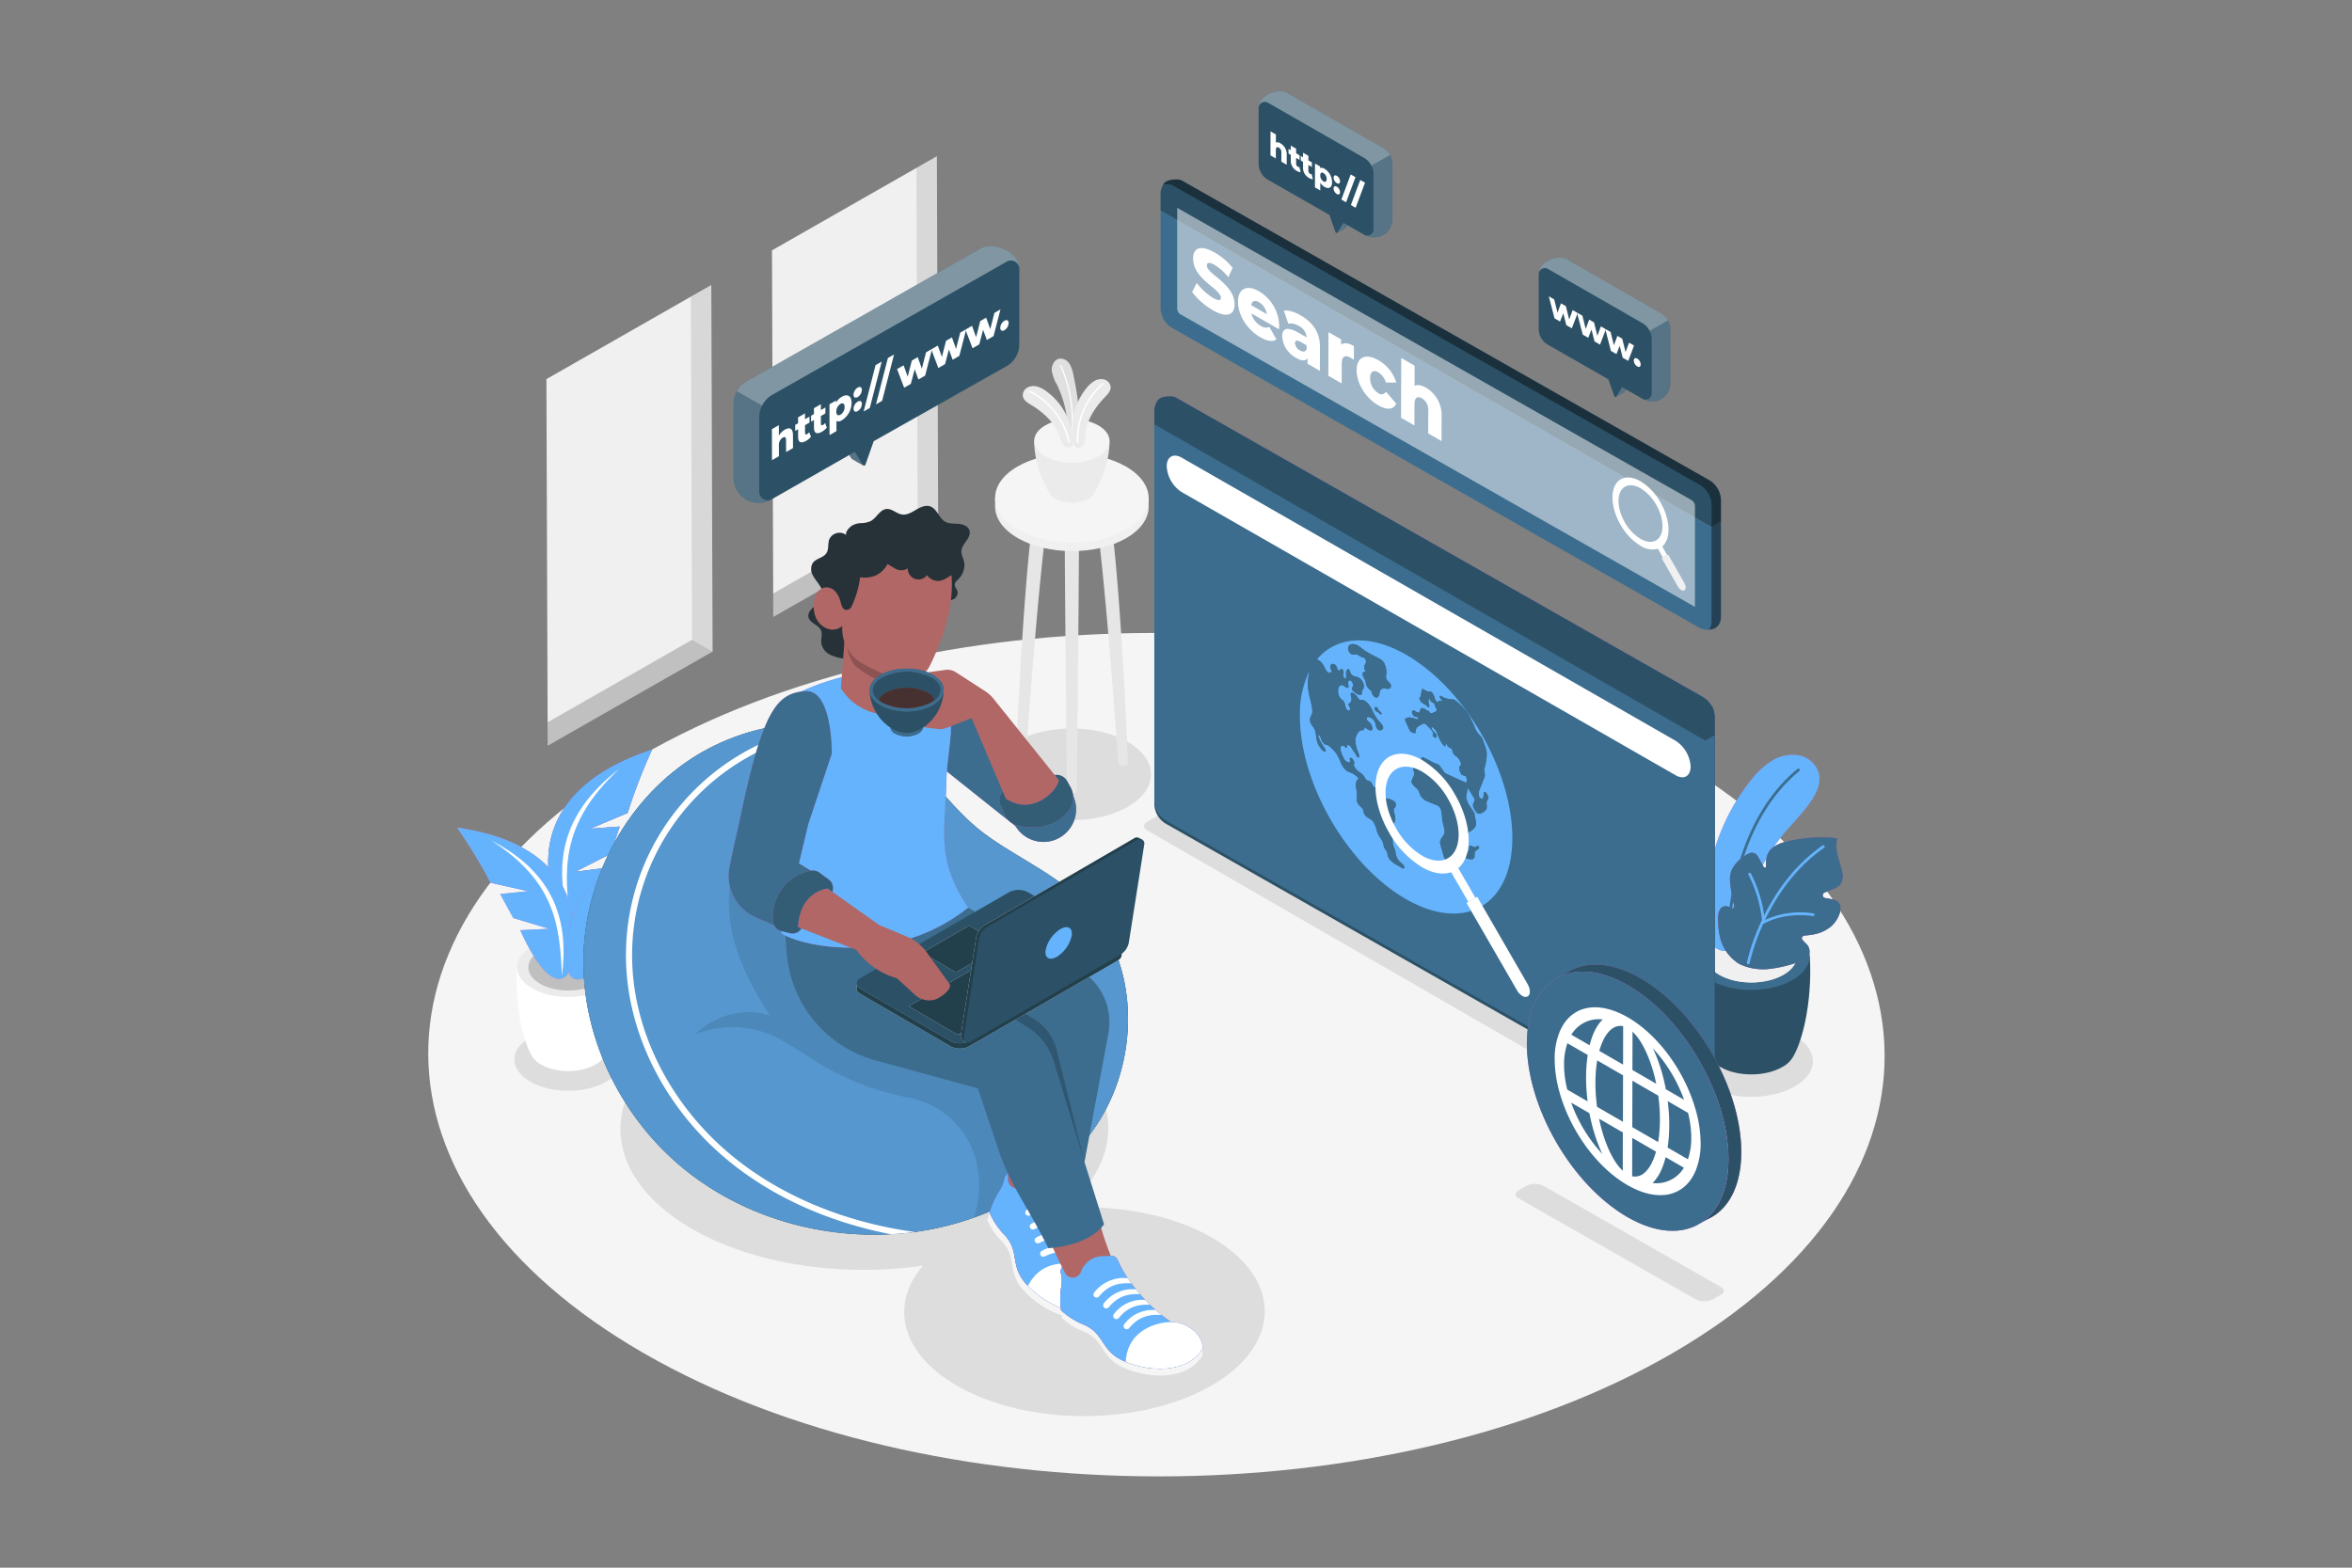 <svg xmlns="http://www.w3.org/2000/svg" viewBox="0 0 759 506"><rect x="0" y="0" width="759" height="506" fill="#808080" stroke="none"/><defs><style>.cls-1{fill:#f5f5f5;}.cls-2,.cls-26{opacity:0.1;}.cls-3{fill:#f0f0f0;}.cls-12,.cls-4{opacity:0.2;}.cls-5{fill:#e6e6e6;}.cls-6{fill:#ebebeb;}.cls-7{fill:#e0e0e0;}.cls-12,.cls-18,.cls-26,.cls-29,.cls-8{fill:#fff;}.cls-9{opacity:0.15;}.cls-10{fill:#ba68c8;}.cls-11{fill:#65b3fc;}.cls-13{fill:#2c5166;}.cls-14{fill:#3c6d8e;}.cls-15,.cls-21{opacity:0.3;}.cls-16{fill:#455a64;}.cls-17,.cls-29{opacity:0.4;}.cls-18{opacity:0.5;}.cls-19{fill:#5597ce;}.cls-20{fill:#b06766;}.cls-22{fill:#223f4c;}.cls-23{fill:#263238;}.cls-24{fill:#804040;}.cls-25{opacity:0.6;}.cls-27{fill:#325d75;}.cls-28{fill:none;}</style></defs><g id="OBJECTS"><path class="cls-1" d="M538.8,244.168c-92.067-53.155-240.849-53.154-332.318,0s-90.989,139.34,1.078,192.495,240.855,53.157,332.329,0S630.872,297.326,538.8,244.168Z"/><path class="cls-2" d="M363.9,239.452c10.01,5.779,10.062,15.148.119,20.927s-26.12,5.779-36.13,0-10.061-15.148-.117-20.927S353.894,233.673,363.9,239.452Z"/><path class="cls-2" d="M195.609,334.879c-6.81-3.932-17.815-3.931-24.581,0s-6.73,10.307.08,14.239,17.815,3.932,24.581,0S202.419,338.811,195.609,334.879Z"/><path class="cls-2" d="M223.453,332.03c30.844-17.807,80.689-17.807,111.332,0,27.077,15.735,30.085,40.1,9.148,57.848,16.893-1.046,34.4,2.173,47.3,9.671,22.646,13.161,22.526,34.5-.267,47.656s-59.629,13.16-82.275,0c-18.017-10.47-21.606-26.112-10.848-38.7-25.964,3.755-54.539-.237-74.759-11.988C192.445,378.711,192.607,349.839,223.453,332.03Z"/><path class="cls-2" d="M369.894,267.838l175.3,101.078a6.826,6.826,0,0,0,6.825,0l2.869-1.657a1.387,1.387,0,0,0,0-2.4l-175.276-101.1a6.824,6.824,0,0,0-6.845.01l-2.873,1.671A1.387,1.387,0,0,0,369.894,267.838Z"/><path class="cls-2" d="M489.711,386.6l57.194,32.605a6.132,6.132,0,0,0,6.131,0l2.577-1.488a1.246,1.246,0,0,0,0-2.158l-57.177-32.626a6.13,6.13,0,0,0-6.148.01l-2.581,1.5A1.246,1.246,0,0,0,489.711,386.6Z"/><path class="cls-2" d="M551.215,334.425c7.773-4.488,20.334-4.487,28.056,0s7.681,11.764-.091,16.251-20.334,4.488-28.057,0S543.442,338.913,551.215,334.425Z"/><polygon class="cls-3" points="295.733 54.193 302.331 50.425 302.745 168.735 302.728 168.745 249.533 199.119 249.512 191.563 249.12 80.809 295.733 54.193"/><polygon class="cls-2" points="296.125 164.947 295.733 54.193 302.331 50.425 302.745 168.735 302.728 168.745 296.101 164.961 296.125 164.947"/><polygon class="cls-4" points="249.512 191.563 296.101 164.961 302.728 168.745 249.533 199.119 249.512 191.563"/><polygon class="cls-3" points="222.941 95.754 229.539 91.986 229.953 210.297 229.936 210.306 176.741 240.68 176.72 233.124 176.328 122.37 222.941 95.754"/><polygon class="cls-2" points="223.333 206.508 222.941 95.754 229.539 91.986 229.953 210.297 229.936 210.306 223.309 206.522 223.333 206.508"/><polygon class="cls-4" points="176.72 233.124 223.309 206.522 229.936 210.306 176.741 240.68 176.72 233.124"/><path class="cls-5" d="M348.2,170.255H343.6c0,19.8.719,84.989.719,84.989h0a.8.8,0,0,0,.468.648,2.464,2.464,0,0,0,2.24,0,.783.783,0,0,0,.46-.648h0S348.2,190.059,348.2,170.255Z"/><path class="cls-5" d="M338.909,161.326H334.3c-3.957,20.486-6.53,84.989-6.53,84.989h0a.8.8,0,0,0,.468.649,2.47,2.47,0,0,0,2.24,0,.786.786,0,0,0,.46-.649h0S335.307,181.526,338.909,161.326Z"/><path class="cls-5" d="M352.888,161.326h4.606c3.957,20.486,6.53,84.989,6.53,84.989h0a.8.8,0,0,1-.468.649,2.468,2.468,0,0,1-2.239,0,.782.782,0,0,1-.46-.649h0S356.489,181.526,352.888,161.326Z"/><path class="cls-3" d="M370.675,160.739h-.488c-.934-2.7-3.208-5.269-6.827-7.358-9.707-5.6-25.394-5.6-35.038,0-3.6,2.089-5.841,4.662-6.744,7.358h-.457v2.79h0c.021,3.673,2.461,7.346,7.314,10.148,9.708,5.605,25.395,5.605,35.04,0,4.822-2.8,7.22-6.475,7.2-10.148h0Z"/><path class="cls-1" d="M363.36,150.591c9.708,5.6,9.759,14.691.115,20.3s-25.332,5.6-35.04,0-9.758-14.691-.113-20.3S353.653,144.986,363.36,150.591Z"/><path class="cls-6" d="M358.055,142.3H333.741c0,7.988,3.731,14.759,4.878,16.77a3.112,3.112,0,0,0,.156.272l.053.093h0a5.053,5.053,0,0,0,1.73,1.546,11.8,11.8,0,0,0,10.709,0,4.53,4.53,0,0,0,1.958-2C354.426,156.874,358.055,150.184,358.055,142.3Z"/><path class="cls-1" d="M354.467,137.321c4.763,2.751,4.788,7.209.056,9.959s-12.43,2.751-17.194,0-4.788-7.208-.055-9.959S349.7,134.571,354.467,137.321Z"/><path class="cls-7" d="M344.582,139.16a34.876,34.876,0,0,0-3.508-15.013,12.79,12.79,0,0,1-1.66-4.57c-.11-1.629.785-3.472,2.385-3.8a3.392,3.392,0,0,1,3.274,1.567,9.7,9.7,0,0,1,1.3,3.591c1.2,5.627,2.2,11.41,1.446,17.115a7.069,7.069,0,0,1-.392,1.928,1.8,1.8,0,0,1-1.387,1.11,1.343,1.343,0,0,1-1.1-.432A2.8,2.8,0,0,1,344.582,139.16Z"/><path class="cls-8" d="M345.918,139.623H345.9a.2.2,0,0,1-.182-.216,43.5,43.5,0,0,0-3.613-21.317.2.2,0,0,1,.364-.163,43.906,43.906,0,0,1,3.646,21.514A.2.2,0,0,1,345.918,139.623Z"/><path class="cls-6" d="M332.748,130.688c-1.073-.662-2.292-1.376-2.617-2.594a2.766,2.766,0,0,1,1.236-2.9,4.184,4.184,0,0,1,3.248-.439,8.874,8.874,0,0,1,2.994,1.5,20.137,20.137,0,0,1,4.121,3.942,21.321,21.321,0,0,1,3.3,5.935,23.292,23.292,0,0,1,1.185,4.273c.18,1.153.524,3.067-.67,3.822a1.741,1.741,0,0,1-1.751-.028,3.072,3.072,0,0,1-1.186-1.369,14.3,14.3,0,0,1-.627-1.728,16.271,16.271,0,0,0-3.7-6.065A27.032,27.032,0,0,0,332.748,130.688Z"/><path class="cls-8" d="M345.019,142.837h0a.243.243,0,0,1-.288-.187,23.81,23.81,0,0,0-12.551-16.12.243.243,0,1,1,.213-.436,24.306,24.306,0,0,1,12.813,16.455A.243.243,0,0,1,345.019,142.837Z"/><path class="cls-6" d="M356.543,128.211c.87-.912,1.868-1.911,1.874-3.172a2.766,2.766,0,0,0-1.93-2.5,4.178,4.178,0,0,0-3.253.4,8.858,8.858,0,0,0-2.517,2.211,20.121,20.121,0,0,0-2.988,4.857,21.334,21.334,0,0,0-1.686,6.576,23.267,23.267,0,0,0-.065,4.433c.119,1.162.27,3.1,1.617,3.528a1.743,1.743,0,0,0,1.687-.47,3.076,3.076,0,0,0,.8-1.625,14.145,14.145,0,0,0,.169-1.83,16.288,16.288,0,0,1,2.045-6.8A27.08,27.08,0,0,1,356.543,128.211Z"/><path class="cls-8" d="M347.747,143.071h0a.243.243,0,0,0,.231-.254,23.811,23.811,0,0,1,8.06-18.772.243.243,0,1,0-.316-.368,24.306,24.306,0,0,0-8.229,19.164A.242.242,0,0,0,347.747,143.071Z"/><path class="cls-8" d="M199.846,312.256l-16.488.48-16.488-.48c-.71,11.134,1.464,22.482,4.461,28.024h.012a7.514,7.514,0,0,0,3.264,3.321c4.865,2.809,12.727,2.809,17.56,0a7.308,7.308,0,0,0,3.262-3.407C198.4,334.62,200.553,323.335,199.846,312.256Z"/><path class="cls-6" d="M194.979,305.5c6.46,3.73,6.494,9.777.076,13.507s-16.857,3.73-23.318,0-6.493-9.777-.075-13.507S188.519,301.773,194.979,305.5Z"/><path class="cls-7" d="M192.424,306.987c5.04,2.91,5.067,7.627.06,10.537s-13.152,2.91-18.192,0-5.066-7.627-.059-10.537S187.385,304.077,192.424,306.987Z"/><g class="cls-9"><path d="M192.424,306.987c5.04,2.91,5.067,7.627.06,10.537s-13.152,2.91-18.192,0-5.066-7.627-.059-10.537S187.385,304.077,192.424,306.987Z"/></g><path class="cls-10" d="M210.467,241.9c-37.157,12.166-37.493,37.024-29.117,54.725,2.113,3.584,8.507,5.508,14.071-16.507l-9.76,1.251,11.374-5.765,2.954-8.83-9.483.7,12.037-5.063A178.179,178.179,0,0,1,210.467,241.9Z"/><path class="cls-4" d="M210.467,241.9c-37.157,12.166-37.493,37.024-29.117,54.725,2.113,3.584,8.507,5.508,14.071-16.507l-9.76,1.251,11.374-5.765,2.954-8.83-9.483.7,12.037-5.063A178.179,178.179,0,0,1,210.467,241.9Z"/><path class="cls-11" d="M210.467,241.9c-37.157,12.166-37.493,37.024-29.117,54.725,2.113,3.584,8.507,5.508,14.071-16.507l-9.76,1.251,11.374-5.765,2.954-8.83-9.483.7,12.037-5.063A178.179,178.179,0,0,1,210.467,241.9Z"/><path class="cls-8" d="M199.958,248.114c-19.595,14.872-21.364,31.922-15.828,49.722C182.172,282.162,180.056,266.315,199.958,248.114Z"/><path class="cls-10" d="M147.533,267.149c36.626,5.157,41.07,28.251,36.209,46.129-1.372,3.688-7.006,6.542-15.846-13.036l9.3-.457-11.55-3.479-4.219-7.733,8.949-.92-12.051-2.715A168.38,168.38,0,0,0,147.533,267.149Z"/><path class="cls-12" d="M147.533,267.149c36.626,5.157,41.07,28.251,36.209,46.129-1.372,3.688-7.006,6.542-15.846-13.036l9.3-.457-11.55-3.479-4.219-7.733,8.949-.92-12.051-2.715A168.38,168.38,0,0,0,147.533,267.149Z"/><path class="cls-11" d="M147.533,267.149c36.626,5.157,41.07,28.251,36.209,46.129-1.372,3.688-7.006,6.542-15.846-13.036l9.3-.457-11.55-3.479-4.219-7.733,8.949-.92-12.051-2.715A168.38,168.38,0,0,0,147.533,267.149Z"/><path class="cls-8" d="M158.353,271.192c20.72,10.595,25.2,26.179,23,43.676C180.575,299.946,179.913,284.836,158.353,271.192Z"/><path class="cls-10" d="M221.187,275.8c-33.589.549-40.178,20.867-37.8,37.524.824,3.478,5.583,6.681,15.742-9.976L190.8,301.9l10.8-1.843,4.668-6.5-7.963-1.83,11.166-1.1A152.946,152.946,0,0,1,221.187,275.8Z"/><path class="cls-8" d="M210.982,278.236c-19.86,7.23-25.643,20.776-25.62,36.792C187.735,301.666,190.023,288.12,210.982,278.236Z"/><path class="cls-11" d="M221.187,275.8c-33.589.549-40.178,20.867-37.8,37.524.824,3.478,5.583,6.681,15.742-9.976L190.8,301.9l10.8-1.843,4.668-6.5-7.963-1.83,11.166-1.1A152.946,152.946,0,0,1,221.187,275.8Z"/><path class="cls-13" d="M546.378,308.6l18.819.548,18.819-.548c.811,12.709-1.671,25.661-5.092,31.987l-.013,0a8.568,8.568,0,0,1-3.725,3.791c-5.553,3.206-14.526,3.206-20.043,0a8.345,8.345,0,0,1-3.723-3.889C548.025,334.13,545.571,321.249,546.378,308.6Z"/><path class="cls-14" d="M551.934,300.9c-7.374,4.257-7.413,11.159-.087,15.416s19.241,4.257,26.614,0,7.412-11.159.086-15.416S559.307,296.638,551.934,300.9Z"/><path class="cls-7" d="M554.849,302.589c-5.752,3.322-5.783,8.706-.068,12.027s15.011,3.322,20.764,0,5.783-8.7.067-12.027S560.6,299.268,554.849,302.589Z"/><path class="cls-3" d="M554.849,302.589c-5.752,3.322-5.783,8.706-.068,12.027s15.011,3.322,20.764,0,5.783-8.7.067-12.027S560.6,299.268,554.849,302.589Z"/><path class="cls-10" d="M574.8,270.091c3.061-3.806,6.615-7.214,9.421-11.211,1.915-2.726,3.516-6.063,2.711-9.3a8.315,8.315,0,0,0-6.588-5.8,12.636,12.636,0,0,0-8.844,1.973,27.215,27.215,0,0,0-6.684,6.362,66.419,66.419,0,0,0-13.985,47.422,9.923,9.923,0,0,0,1.746,5.449,5.456,5.456,0,0,0,5.625,1.72c5.127-1.522,4.447-8.447,5.285-12.521a57.157,57.157,0,0,1,5.888-15.988A55.9,55.9,0,0,1,574.8,270.091Z"/><path class="cls-11" d="M574.8,270.091c3.061-3.806,6.615-7.214,9.421-11.211,1.915-2.726,3.516-6.063,2.711-9.3a8.315,8.315,0,0,0-6.588-5.8,12.636,12.636,0,0,0-8.844,1.973,27.215,27.215,0,0,0-6.684,6.362,66.419,66.419,0,0,0-13.985,47.422,9.923,9.923,0,0,0,1.746,5.449,5.456,5.456,0,0,0,5.625,1.72c5.127-1.522,4.447-8.447,5.285-12.521a57.157,57.157,0,0,1,5.888-15.988A55.9,55.9,0,0,1,574.8,270.091Z"/><path class="cls-14" d="M557.879,301.55a.449.449,0,0,0,.362-.421c.359-8.229,3.034-36.319,22.392-52.256a.448.448,0,0,0-.57-.692c-19.644,16.173-22.355,44.586-22.719,52.909a.45.45,0,0,0,.429.468A.461.461,0,0,0,557.879,301.55Z"/><path class="cls-10" d="M555.051,302.441a13.744,13.744,0,0,0,6.286,8.716,17.671,17.671,0,0,0,9.511,1.592,41.666,41.666,0,0,0,9.655-2.289c1.552-.523,3.278-1.228,3.443-3.151a3.428,3.428,0,0,0-1.1-2.707,11.046,11.046,0,0,0-1-.862.993.993,0,0,1,.53-1.783,22.955,22.955,0,0,0,2.752-.34A12.139,12.139,0,0,0,590.905,299a9.621,9.621,0,0,0,2.668-3.952c.467-1.293.6-2.915-.381-3.88a4.224,4.224,0,0,0-2.14-.931q-1.032-.222-2.07-.382a.918.918,0,0,1-.213-1.756l2.92-1.216a5.487,5.487,0,0,0,2.215-1.376,4.833,4.833,0,0,0,.562-4.022c-.357-1.828-.988-3.59-1.418-5.4a11.594,11.594,0,0,1-.193-5.527,46.461,46.461,0,0,0-16.354,1.092,11.759,11.759,0,0,0-4.463,1.954c-1.821,1.457-2.294,3.643-2.1,6.011a.423.423,0,0,1-.8.223l-1.865-3.44a2.215,2.215,0,0,0-2.9-.927,13.44,13.44,0,0,0-4.266,3.355,7.4,7.4,0,0,0-1.825,5.461,47.785,47.785,0,0,0,1.36,8.016.742.742,0,0,1-1.161.784l-.089-.064a2.509,2.509,0,0,0-1.759-.511c-1.649.2-2.07,1.875-2.18,3.3A27.6,27.6,0,0,0,555.051,302.441Z"/><path class="cls-4" d="M555.051,302.441a13.744,13.744,0,0,0,6.286,8.716,17.671,17.671,0,0,0,9.511,1.592,41.666,41.666,0,0,0,9.655-2.289c1.552-.523,3.278-1.228,3.443-3.151a3.428,3.428,0,0,0-1.1-2.707,11.046,11.046,0,0,0-1-.862.993.993,0,0,1,.53-1.783,22.955,22.955,0,0,0,2.752-.34A12.139,12.139,0,0,0,590.905,299a9.621,9.621,0,0,0,2.668-3.952c.467-1.293.6-2.915-.381-3.88a4.224,4.224,0,0,0-2.14-.931q-1.032-.222-2.07-.382a.918.918,0,0,1-.213-1.756l2.92-1.216a5.487,5.487,0,0,0,2.215-1.376,4.833,4.833,0,0,0,.562-4.022c-.357-1.828-.988-3.59-1.418-5.4a11.594,11.594,0,0,1-.193-5.527,46.461,46.461,0,0,0-16.354,1.092,11.759,11.759,0,0,0-4.463,1.954c-1.821,1.457-2.294,3.643-2.1,6.011a.423.423,0,0,1-.8.223l-1.865-3.44a2.215,2.215,0,0,0-2.9-.927,13.44,13.44,0,0,0-4.266,3.355,7.4,7.4,0,0,0-1.825,5.461,47.785,47.785,0,0,0,1.36,8.016.742.742,0,0,1-1.161.784l-.089-.064a2.509,2.509,0,0,0-1.759-.511c-1.649.2-2.07,1.875-2.18,3.3A27.6,27.6,0,0,0,555.051,302.441Z"/><path class="cls-14" d="M555.051,302.441a13.744,13.744,0,0,0,6.286,8.716,17.671,17.671,0,0,0,9.511,1.592,41.666,41.666,0,0,0,9.655-2.289c1.552-.523,3.278-1.228,3.443-3.151a3.428,3.428,0,0,0-1.1-2.707,11.046,11.046,0,0,0-1-.862.993.993,0,0,1,.53-1.783,22.955,22.955,0,0,0,2.752-.34A12.139,12.139,0,0,0,590.905,299a9.621,9.621,0,0,0,2.668-3.952c.467-1.293.6-2.915-.381-3.88a4.224,4.224,0,0,0-2.14-.931q-1.032-.222-2.07-.382a.918.918,0,0,1-.213-1.756l2.92-1.216a5.487,5.487,0,0,0,2.215-1.376,4.833,4.833,0,0,0,.562-4.022c-.357-1.828-.988-3.59-1.418-5.4a11.594,11.594,0,0,1-.193-5.527,46.461,46.461,0,0,0-16.354,1.092,11.759,11.759,0,0,0-4.463,1.954c-1.821,1.457-2.294,3.643-2.1,6.011a.423.423,0,0,1-.8.223l-1.865-3.44a2.215,2.215,0,0,0-2.9-.927,13.44,13.44,0,0,0-4.266,3.355,7.4,7.4,0,0,0-1.825,5.461,47.785,47.785,0,0,0,1.36,8.016.742.742,0,0,1-1.161.784l-.089-.064a2.509,2.509,0,0,0-1.759-.511c-1.649.2-2.07,1.875-2.18,3.3A27.6,27.6,0,0,0,555.051,302.441Z"/><path class="cls-11" d="M563.723,310.708a66.227,66.227,0,0,1,4.4-12.748.437.437,0,0,1,.155-.335c.1-.221.2-.441.307-.666a41.224,41.224,0,0,0-4.356-14.6.448.448,0,1,1,.776-.448,41.781,41.781,0,0,1,4.3,13.567c3.723-7.466,9.663-16.2,18.832-22.58a.448.448,0,1,1,.512.736c-9.457,6.581-15.426,15.706-19.052,23.277a27.454,27.454,0,0,1,15.589-2.109.448.448,0,0,1-.168.881c-.086-.016-8.645-1.572-16.045,2.565a65.416,65.416,0,0,0-4.365,12.628.447.447,0,0,1-.353.353.457.457,0,0,1-.173,0A.449.449,0,0,1,563.723,310.708Z"/><path class="cls-10" d="M372.507,137.953v-5.969a1.867,1.867,0,0,1,.2-.827l0-.006a6.349,6.349,0,0,1,.67-1.671c.66-1.044,1.857-1.654,4.667-1.6a3.541,3.541,0,0,1,1.148.225L549.5,224.894a7.706,7.706,0,0,1,3.84,6.6v6.837l-3.027,1.744Z"/><path class="cls-13" d="M550.313,240.077l3.027-1.744V358.922c0,3.064-1.8,4.221-3.8,4.35a7.09,7.09,0,0,1-2.549-.327c-.013,0-.021-.017-.032-.023a1.8,1.8,0,0,1-.305-.122L376.342,265.937a7.6,7.6,0,0,1-3.835-6.6V137.953Z"/><path class="cls-13" d="M552.552,228.165a7.559,7.559,0,0,1,.788,3.331V358.922c0,3.064-1.8,4.221-3.8,4.35a4.755,4.755,0,0,0,.771-2.815V233.032a7.565,7.565,0,0,0-.787-3.332c-.085-.174-.194-.335-.292-.5l2.934-1.694C552.3,227.721,552.44,227.936,552.552,228.165Z"/><path class="cls-12" d="M378.041,127.882a3.541,3.541,0,0,1,1.148.225L549.5,224.894a7.509,7.509,0,0,1,2.668,2.61l-2.934,1.694a7.516,7.516,0,0,0-2.76-2.768L376.163,129.642a3.6,3.6,0,0,0-1.148-.225,13.045,13.045,0,0,0-1.641.063C374.034,128.436,375.231,127.826,378.041,127.882Z"/><path class="cls-13" d="M372.507,137.953v-5.969a1.867,1.867,0,0,1,.2-.827l0-.006a6.349,6.349,0,0,1,.67-1.671c.66-1.044,1.857-1.654,4.667-1.6a3.541,3.541,0,0,1,1.148.225L549.5,224.894a7.706,7.706,0,0,1,3.84,6.6v6.837l-3.027,1.744Z"/><path class="cls-14" d="M550.313,239.045l3.027-1.743V357.891c0,3.064-1.8,4.22-3.8,4.35a7.09,7.09,0,0,1-2.549-.328c-.013,0-.021-.017-.032-.022a1.8,1.8,0,0,1-.305-.123L376.342,264.9a7.6,7.6,0,0,1-3.835-6.6V136.922Z"/><path class="cls-8" d="M540.76,239.119a10.6,10.6,0,0,1,4.809,8.33c-.008,3.077-2.176,4.312-4.841,2.773l-159.414-91.4a10.6,10.6,0,0,1-4.81-8.338c.009-3.069,2.176-4.3,4.841-2.765Z"/><path class="cls-11" d="M453.877,211.4c-12.072-6.97-22.706-5.927-28.842,1.386.377.323.791.464,1.168.8a6.807,6.807,0,0,1,1.3,2.017,4.119,4.119,0,0,0,1.446,1.769c0-.43.318-.527.67-.324a1.243,1.243,0,0,1,.23.174c.088-.427-.326-1.037-.48-1.574-.19-.68.084-1.192.506-1.319a1.091,1.091,0,0,1,.924.2,1.779,1.779,0,0,1,.679,1.111.878.878,0,0,0,.253.545,1.773,1.773,0,0,1,.426.674,1.369,1.369,0,0,1,.424-.86.513.513,0,0,1,.514.044.969.969,0,0,1,.372.4c.246.485.028.858.008,1.281a1.982,1.982,0,0,0,.2.915,1.018,1.018,0,0,0,.3.387c.205.118.364-.065.416-.282.107-.537-.065-1.256.03-1.8a2.332,2.332,0,0,1,.274-.718c.088-.163.206-.337.474-.232a1.316,1.316,0,0,1,.449.651,4.576,4.576,0,0,0,.339.851,1.861,1.861,0,0,0,.627.58,3.234,3.234,0,0,0,.952.332,3.392,3.392,0,0,1,1,.348,3.569,3.569,0,0,1,1.292,1.508,2.636,2.636,0,0,1,.23,1.787c-.156.5-.566.763-.6,1.357a2.079,2.079,0,0,1-.039.634.362.362,0,0,1-.28.23,1.707,1.707,0,0,1-1.235-.31,7.814,7.814,0,0,1-.828-.567,2.69,2.69,0,0,1-.525-.5,1.155,1.155,0,0,1-.265-.681.632.632,0,0,1,.118-.295,1.619,1.619,0,0,0,.22-1,1.89,1.89,0,0,0-.72-1.252.509.509,0,0,0-.784.277,3.039,3.039,0,0,0,.021,1.352,1.411,1.411,0,0,1,.03.444c-.057.31-.386.3-.745.121-.134-.078-.268-.174-.4-.27s-.285-.2-.427-.282a1.06,1.06,0,0,0-1.427.195,2.689,2.689,0,0,0-.359,1.739,3.584,3.584,0,0,0,.72,2.076c.371.442.854.686,1.169,1.188.469.741.33,1.645.818,2.361a1.4,1.4,0,0,0,.437.415.563.563,0,0,0,.473.082c.249-.1.33-.5.176-.917s-.524-.951-.4-1.236c.037-.085.118-.117.193-.159a1.6,1.6,0,0,0,.706-1.774c-.086-.519-.326-1.15-.158-1.494.133-.272.471-.217.853,0a4.192,4.192,0,0,1,1.259,1.2,2.637,2.637,0,0,0,.8.934.6.6,0,0,0,.329-.031,1.7,1.7,0,0,1,1.195.273,3.73,3.73,0,0,1,.552.394,7.155,7.155,0,0,1,1.526,1.964c.333.613.6,1.247.925,1.867a12.18,12.18,0,0,0,1.822,2.613,9.077,9.077,0,0,1,.711.809,2.089,2.089,0,0,1,.426.973.77.77,0,0,1-.449.781,1.038,1.038,0,0,1-.7.165,1.076,1.076,0,0,1-.339-.13,1.513,1.513,0,0,1-.49-.462,5.87,5.87,0,0,1-.5-1.606,3.572,3.572,0,0,0-.994-1.522,2.783,2.783,0,0,0-.42-.3,1.9,1.9,0,0,0-.881-.274.519.519,0,0,0-.478.173.662.662,0,0,0-.014.661,2.641,2.641,0,0,0,.853.871,2.874,2.874,0,0,1,.949,2.052.515.515,0,0,1-.8.492,3.678,3.678,0,0,1-.824-.358,5.268,5.268,0,0,1-.891-.654c-.02.36-.114.783-.344.907a2.761,2.761,0,0,1-.782.147c-.707.147-1.106.858-1.443,1.568a4.157,4.157,0,0,0-.356.942c-.283,1.3.264,3.11.9,4.784a3.212,3.212,0,0,1,.276,1.072c-.012.287-.217.481-.534.29a2.687,2.687,0,0,1-.537-.887,10.965,10.965,0,0,0-.741-1.048c-.346-.492-.605-1.069-.982-1.515a1.759,1.759,0,0,0-.447-.379c-.29-.167-.567-.182-.644.084s.035.754-.354.73a2.964,2.964,0,0,1-.429-.391,1.386,1.386,0,0,0-.246-.183.683.683,0,0,0-.982.159,2.317,2.317,0,0,0,0,1.654,11.97,11.97,0,0,0,.788,1.888,3.8,3.8,0,0,0,.55.909,2.58,2.58,0,0,0,.674.489c.409.214.918.351.981-.069.05-.362-.258-.982-.047-1.174a.278.278,0,0,1,.224-.035.794.794,0,0,1,.243.095,2.034,2.034,0,0,1,.888,1.4,5.067,5.067,0,0,1-.14.946,4.608,4.608,0,0,0,1.644,2.054,5.43,5.43,0,0,1,1.77,1.62,5.721,5.721,0,0,0,.537.88,1.176,1.176,0,0,0,.291.237,2.331,2.331,0,0,0,.489.192,2.1,2.1,0,0,1,.49.19,1.281,1.281,0,0,1,.3.236,3.619,3.619,0,0,1,.506.884,1.719,1.719,0,0,0,.6.759c.2.1.366,0,.558.023a.69.69,0,0,1,.264.094,3.2,3.2,0,0,1,.985,1.212,6.844,6.844,0,0,0,1.05,1.717,1.939,1.939,0,0,0,.4.31,3.817,3.817,0,0,0,1.3.357,5.082,5.082,0,0,1,1.455.567,1.936,1.936,0,0,1,.787.77,1.293,1.293,0,0,1-.141,1.43,1.359,1.359,0,0,0-.369,1.29c.411,1.542.84,3.35-.06,3.757-.15.063-.323.113-.374.305a1.287,1.287,0,0,0,.055.573,8.611,8.611,0,0,1,.346,2.494c-.045.516-.22.928-.3,1.416a6.338,6.338,0,0,0,.413,3.217,10.592,10.592,0,0,1,.437,1.236c.067.295.073.569.122.854a4.819,4.819,0,0,0,1.413,2.54,8.656,8.656,0,0,1,.922.818c.284.328.506.855.368,1.111s-.491.1-.867-.124l-1.74-1.026a7.781,7.781,0,0,1-1.647-1.193,3.863,3.863,0,0,1-1.111-1.959,4.133,4.133,0,0,0-.115-.758c-.191-.595-.76-1.052-1.007-1.636a7.559,7.559,0,0,1-.257-1.246,8.561,8.561,0,0,0-1.178-2.142,8.948,8.948,0,0,1-.863-1.831,9.231,9.231,0,0,0-1.281-3.17,6,6,0,0,0-1.6-1.164,3.049,3.049,0,0,1-1.354-1.6c-.08-.281-.073-.541-.165-.822-.271-.8-1.1-1.21-1.6-1.919a3.332,3.332,0,0,1-.546-2.04,10.9,10.9,0,0,0,.073-1.868c-.048-.434-.189-.893-.269-1.338-.263-1.406.082-2.6.871-3.068a7.169,7.169,0,0,0-1.812-1.564,4.009,4.009,0,0,0-.391-.2,13.891,13.891,0,0,1-1.516-.616,3,3,0,0,1-.336-.226,6.771,6.771,0,0,1-1.723-2.513,21.219,21.219,0,0,0-1.357-2.807,11.81,11.81,0,0,0-2.511-2.6,1.954,1.954,0,0,0-.408-.272,1.116,1.116,0,0,0-.316-.047,1.261,1.261,0,0,1-.486-.172,2.941,2.941,0,0,1-1.117-1.294,5.222,5.222,0,0,0-.826-1.753c-.167-.075-.279.067-.28.266a2.029,2.029,0,0,0,.178.637,15.792,15.792,0,0,0,1.691,3.05c.272.392.6.891.53,1.233-.062.271-.331.235-.618.069a2.238,2.238,0,0,1-.429-.332,7.108,7.108,0,0,1-1.876-3.385c-.257-1.2-.111-2.373-.753-3.549-.333-.613-.84-1.12-1.13-1.75a2.7,2.7,0,0,1-.219-1.6,3.5,3.5,0,0,1,.493-1.154c.511-.881.052-2.829-.273-4.278a39.8,39.8,0,0,1-.893-4.321,16.981,16.981,0,0,1,.217-4.215c.057-.416.12-.829.183-1.248a31.914,31.914,0,0,0-3.018,14.343c-.061,21.744,15.233,48.242,34.162,59.17s34.324,2.15,34.385-19.595S472.807,222.327,453.877,211.4Zm-8.086,19.142a.6.6,0,0,1-.279.017.531.531,0,0,1-.111-.049.591.591,0,0,1-.2-.187l-.1-.157-.13-.11a1.673,1.673,0,0,0-.155-.1c-.159-.092-.318-.158-.477-.245l-.049-.027a1.559,1.559,0,0,1-.545-.5l-.1-.206-.012-.164a1.785,1.785,0,0,1,.057-.388l.062-.163c.091-.127.285-.1.474,0a1.093,1.093,0,0,1,.27.225,1.721,1.721,0,0,1,.234.385,1.631,1.631,0,0,0,.389.552c.118.1.235.221.347.335a2.19,2.19,0,0,1,.235.286,1.173,1.173,0,0,1,.148.363l.006.075Zm2.734-8.328a2.4,2.4,0,0,1-1.414.025c-.713-.084-1.427.017-1.726.657a4.5,4.5,0,0,0-.251,1.059,1.556,1.556,0,0,1-.605,1.112.9.9,0,0,1-.872-.078,1.654,1.654,0,0,1-.429-.367,3.412,3.412,0,0,1-.653-1.617A4.167,4.167,0,0,1,441,221.3c-.209-.5-.2-1.007-.38-1.516-.2-.581-.623-1.13-.8-1.707-.2-.665.016-1.245.475-1.258.173-.013.421-.013.373-.262a1.29,1.29,0,0,0-.2-.367,1.543,1.543,0,0,1-.126-1.413,3.835,3.835,0,0,0,.468-1.062,1.6,1.6,0,0,0-.622-1.414,1.259,1.259,0,0,0-.465-.119,2.8,2.8,0,0,1-.783-.341l-.246-.146c-.1-.063-.207-.126-.31-.185a1.851,1.851,0,0,0-.916-.323c-.494.019-.852.273-1.325,0a2.181,2.181,0,0,1-.609-.589,2,2,0,0,1-.46-1.727c.356-1.228,1.963-1.176,3.177-.475a18.716,18.716,0,0,1,1.578,1.168,15.879,15.879,0,0,0,1.733,1.145c1.228.709,2.466,1.258,3.7,1.955.041.023.083.046.125.071a3.266,3.266,0,0,1,.927.743,4.178,4.178,0,0,1,.629,1.176,6.449,6.449,0,0,1,.427,2.754,7.725,7.725,0,0,0-.1,1.028,2.153,2.153,0,0,0,.375,1.172c.278.4.68.614.952,1.02A1.162,1.162,0,0,1,448.525,222.213Zm28.067,52.174a1.342,1.342,0,0,0-.647.56,6.665,6.665,0,0,0-.1,1.437,1.022,1.022,0,0,1-.684.944,2.288,2.288,0,0,1-.924-.041c-.236-.037-.478-.084-.713-.127a.562.562,0,0,1-.217-.067l-.025-.015a1.331,1.331,0,0,1-.352-.475,1.181,1.181,0,0,1-.136-.334.439.439,0,0,1,.032-.21c.306-.857,1.225-1.082,1.284-2.131.013-.206-.012-.434.014-.633s.106-.367.268-.373a.668.668,0,0,1,.26.065l.886.361c.427.169.644.152.893-.1a.486.486,0,0,1,.584-.14c.027.012.052.025.075.038C477.751,273.533,476.748,274.3,476.592,274.387Zm3.207-15.8c-.243.651.12,1.758-.093,2.434a1.339,1.339,0,0,1-.33.522,3.434,3.434,0,0,1-1.97,1.093.709.709,0,0,1-.508-.065,2.178,2.178,0,0,1-.544-.564,4.94,4.94,0,0,1-.975-1.767c-.171-.854.32-1.291.5-1.941a.586.586,0,0,0,.014-.349,1.551,1.551,0,0,0-.173-.349c-.481-.777-.963-1.561-1.444-2.345a2.947,2.947,0,0,0-.643-.813c-.132.658-.264,1.309-.4,1.959a3.6,3.6,0,0,0-.1,1.114,7.37,7.37,0,0,0,1.326,2.889c.45.7.926,1.439,1.383,2.145-.065,1.039.545,2.41.48,3.449a2.657,2.657,0,0,1-1.233,1.882c-.684.589-1.913.877-2.028,2.065-.109,1.127-.218,2.262-.326,3.389a3.247,3.247,0,0,1-.176.918,1.828,1.828,0,0,1-.9.808,10,10,0,0,0-3.365,3.275c-.056.089-.112.177-.217.181-.07.007-.154-.029-.316-.126a11.359,11.359,0,0,1-1.226-.928,1.835,1.835,0,0,1-.364-.4,1.79,1.79,0,0,1-.185-.478c-.338-1.171-.676-2.335-1.013-3.5a4.5,4.5,0,0,1-.239-1.242,2.244,2.244,0,0,1,.214-.86c.374-.9,1.393-1.59,1.229-2.861s-.656-2.652-.8-3.919a11.638,11.638,0,0,0-.413-2.961,2.522,2.522,0,0,0-.451-.809,1.689,1.689,0,0,0-.441-.361,3.6,3.6,0,0,0-.444-.207c-.83-.33-1.667-.67-2.5-1.01a8.814,8.814,0,0,1-1.128-.519c-.126-.073-.252-.153-.377-.243a4.172,4.172,0,0,1-1.311-1.52,8.27,8.27,0,0,0-.826-1.809,4.361,4.361,0,0,0-.606-.557,5.95,5.95,0,0,1-1.107-1.238,1.411,1.411,0,0,1-.252-.509.78.78,0,0,1,.038-.405c.219-.743.594-1.5.862-2.2q-.147-.726-.293-1.452a2.679,2.679,0,0,1,0-1.8c.48-.685,1.922.262,2.334-.505.249-.462.029-1.452.482-1.618a.876.876,0,0,1,.558.087c1.338.5,2.743,1.591,4.057,1.943a2.01,2.01,0,0,1,.51.183,1.147,1.147,0,0,1,.128.086,2.471,2.471,0,0,1,.439.482c.6.759,1.044,1.465,1.637,2.228q3.179,1.545,6.349,2.953c.217.1.465.2.6.065a.611.611,0,0,0,.112-.369,4.21,4.21,0,0,0-.114-1.214.775.775,0,0,0-.243-.405.589.589,0,0,0-.128-.051c-.279-.09-.551-.183-.83-.273a1.092,1.092,0,0,1-.22-.091.647.647,0,0,1-.127-.095,1.277,1.277,0,0,1-.222-.328,3.841,3.841,0,0,1-.516-1.745c0-.533.269-1.048.685-1.037a5.629,5.629,0,0,0-1.221-2.408c-.347-.35-.725-.561-1.083-.882a1.25,1.25,0,0,1-.272-.321,1.389,1.389,0,0,1-.124-.32c-.11-.356-.215-.709-.387-1.207l-.2-.167c-.112-.064-.223-.117-.334-.169s-.193-.093-.288-.148a1.41,1.41,0,0,1-.393-.324c-.266-.31-.426-.794-.841-1.062-.124.014-.025.277.024.462.077.287-.061.629-.305.487a4.113,4.113,0,0,1-1.033-1.245,15.778,15.778,0,0,1-1.479-3.142,2.653,2.653,0,0,0-.173-.434,2.853,2.853,0,0,0-.228-.318,4.17,4.17,0,0,0-1.021-.974.392.392,0,0,0-.192-.068c-.174.014-.156.324-.045.573.357.819,1.311,1.3,1.557,2.125.141.452-.058.821-.393.756a.979.979,0,0,1-.255-.11c-.1-.055-.19-.121-.284-.187a.781.781,0,0,1-.278-.3c-.123-.256.063-.391.119-.586a1.089,1.089,0,0,0-.171-.741,3.621,3.621,0,0,0-.507-.67c-.507-.578-1.032-1.116-1.564-1.616a2.015,2.015,0,0,0-.471-.35.615.615,0,0,0-.428,0,5.914,5.914,0,0,0-1.453.779,1.938,1.938,0,0,0-1.091,1.8c.006.167.03.359-.057.437-.05.05-.13.039-.211.035a2.415,2.415,0,0,1-.986-.28,1.7,1.7,0,0,1-.55-.507,4.389,4.389,0,0,1-.339-.638c-.351-.787-.709-1.571-1.066-2.362a1.566,1.566,0,0,1-.179-.58c.007-.224.162-.312.312-.383a2.8,2.8,0,0,1,.987-.321,11.1,11.1,0,0,1,2.64.669l.167-.01.05-.114a1.15,1.15,0,0,0-.048-.569c-.372-.216-.7-.094-1.091-.309a1.769,1.769,0,0,1-.741-1.091c-.085-.427.077-.768.375-.789a1.161,1.161,0,0,1,.586.2c.085.049.171.1.256.156s.161.1.241.146a.973.973,0,0,0,.651.191c.392-.095.4-.746.605-1.126.228-.418.773-.428,1.3-.121a2.437,2.437,0,0,1,.717.646.378.378,0,0,1,.485-.009.917.917,0,0,1,.221.182c.13.146.235.335.371.463a.806.806,0,0,0,.164.127.6.6,0,0,0,.363.085,1.245,1.245,0,0,0,.41-.184,3.846,3.846,0,0,1,.677-.336.814.814,0,0,0,.422-.241.63.63,0,0,0,.051-.619c-.061-.149-.154-.281-.228-.424-.259-.491-.3-1.089-.653-1.481a1.2,1.2,0,0,0-.279-.216c-.067-.039-.136-.072-.2-.106s-.131-.064-.2-.1a1.12,1.12,0,0,1-.268-.21,2.378,2.378,0,0,1-.481-1.118,2.382,2.382,0,0,0-.222,1.76,6.909,6.909,0,0,1,.2.8c.024.256-.057.487-.249.468a.37.37,0,0,1-.155-.054,3.488,3.488,0,0,1-.526-.481,2.765,2.765,0,0,0-.489-.35c-.1-.059-.2-.112-.3-.165s-.2-.107-.305-.165a2.289,2.289,0,0,1-1.154-1.625v-.213c.025-.064.087-.085.136-.121.286-.191.331-.685.388-1.13a8.325,8.325,0,0,1,.358-1.546l.062-.093.137.05c.127.08.255.156.383.23.361.209.723.4,1.084.568a1.011,1.011,0,0,0,.477.133,2.55,2.55,0,0,0,.3-.078.674.674,0,0,1,.452.1,1.376,1.376,0,0,1,.335.278,4.389,4.389,0,0,1,.734,1.586,2.687,2.687,0,0,0,.907,1.443c.087.05.18.082.236.043.1-.056.087-.248.144-.366.193-.387,1.066.281,1.253-.117-.192-.268-.427-.482-.612-.753s-.3-.673-.153-.8c.118-.1.341.019.527.126a6.713,6.713,0,0,0,2.894.937,2.985,2.985,0,0,1,1.184.178,1.9,1.9,0,0,1,.206.105,6.593,6.593,0,0,1,1.124.92,22.738,22.738,0,0,1,2.962,3.206,34.145,34.145,0,0,1,2.467,5.088,9.382,9.382,0,0,0,1.668,2.388,3.747,3.747,0,0,1,.414.467,3.483,3.483,0,0,1,.333.72c.227.637.455,1.267.689,1.9a10.789,10.789,0,0,1,.535,1.777,6.6,6.6,0,0,1,.058,1.331,18.349,18.349,0,0,1-.857,4.665,6.7,6.7,0,0,1,.249,1.819,3.443,3.443,0,0,1-.294,1.084q-.637,1.588-1.268,3.195a3.7,3.7,0,0,0-.195,2.817c.285.214.564.432.842.65a2.147,2.147,0,0,0,.531-1.4c.033-.445.053-1.039.437-.952a.48.48,0,0,1,.133.053,2.4,2.4,0,0,1,.7.924,2.488,2.488,0,0,1,.24.545C480.453,257.858,479.975,258.116,479.8,258.585Z"/><path class="cls-14" d="M445.471,229.764c-.112-.114-.229-.231-.347-.335a1.645,1.645,0,0,1-.389-.552,1.721,1.721,0,0,0-.234-.385,1.093,1.093,0,0,0-.27-.225c-.189-.109-.383-.132-.474,0l-.062.164a1.767,1.767,0,0,0-.057.387l.012.164.1.206a1.559,1.559,0,0,0,.545.5l.049.027c.159.087.318.153.477.245.052.03.1.062.155.1l.13.11.1.157a.591.591,0,0,0,.2.187.531.531,0,0,0,.111.049.6.6,0,0,0,.279-.017l.069-.053-.006-.075a1.173,1.173,0,0,0-.148-.363A2.19,2.19,0,0,0,445.471,229.764Z"/><path class="cls-14" d="M436.142,211.189c.474.273.831.019,1.325,0a1.851,1.851,0,0,1,.916.323c.1.059.207.122.31.186l.246.145a2.8,2.8,0,0,0,.783.341,1.249,1.249,0,0,1,.483.13,1.6,1.6,0,0,1,.6,1.4,3.835,3.835,0,0,1-.468,1.062,1.543,1.543,0,0,0,.126,1.413,1.29,1.29,0,0,1,.2.367c.048.249-.2.249-.373.262-.459.013-.678.593-.475,1.259.172.576.592,1.125.8,1.706.178.509.171,1.011.38,1.517a4.17,4.17,0,0,0,1.577,1.7,3.423,3.423,0,0,0,.653,1.617,1.654,1.654,0,0,0,.429.367.9.9,0,0,0,.872.078,1.556,1.556,0,0,0,.605-1.112,4.5,4.5,0,0,1,.251-1.059c.3-.64,1.013-.741,1.726-.657a2.4,2.4,0,0,0,1.414-.025,1.162,1.162,0,0,0,.073-1.583c-.272-.406-.674-.624-.952-1.02a2.15,2.15,0,0,1-.375-1.171,7.724,7.724,0,0,1,.1-1.029,6.449,6.449,0,0,0-.427-2.754,4.178,4.178,0,0,0-.629-1.176,3.266,3.266,0,0,0-.927-.743l-.125-.071c-1.232-.7-2.47-1.246-3.7-1.955a15.976,15.976,0,0,1-1.733-1.145,18.214,18.214,0,0,0-1.593-1.176c-1.2-.693-2.806-.745-3.162.483a2,2,0,0,0,.46,1.727A2.194,2.194,0,0,0,436.142,211.189Z"/><path class="cls-14" d="M477.086,273.149c-.023-.013-.048-.026-.075-.038a.486.486,0,0,0-.584.14c-.249.249-.466.266-.893.1l-.886-.361a.668.668,0,0,0-.26-.065c-.162.007-.243.181-.268.373s0,.427-.014.633c-.059,1.049-.978,1.274-1.284,2.131a.439.439,0,0,0-.032.21,1.2,1.2,0,0,0,.136.335,1.348,1.348,0,0,0,.352.474l.025.015a.562.562,0,0,0,.217.067c.235.043.477.09.713.127a2.27,2.27,0,0,0,.924.041,1.025,1.025,0,0,0,.685-.944,6.6,6.6,0,0,1,.1-1.437,1.342,1.342,0,0,1,.647-.56C476.748,274.3,477.751,273.533,477.086,273.149Z"/><path class="cls-14" d="M480.275,257.185a2.488,2.488,0,0,0-.24-.545,2.4,2.4,0,0,0-.7-.924.48.48,0,0,0-.133-.053c-.384-.087-.4.507-.437.952a2.147,2.147,0,0,1-.531,1.4c-.278-.218-.557-.436-.842-.65a3.7,3.7,0,0,1,.195-2.817q.627-1.6,1.268-3.195a3.443,3.443,0,0,0,.294-1.084,6.7,6.7,0,0,0-.249-1.819,18.349,18.349,0,0,0,.857-4.665,6.6,6.6,0,0,0-.058-1.331,10.789,10.789,0,0,0-.535-1.777c-.234-.634-.462-1.264-.689-1.9a3.483,3.483,0,0,0-.333-.72,3.747,3.747,0,0,0-.414-.467,9.382,9.382,0,0,1-1.668-2.388,34.145,34.145,0,0,0-2.467-5.088,22.738,22.738,0,0,0-2.962-3.206,6.593,6.593,0,0,0-1.124-.92,1.9,1.9,0,0,0-.206-.105,2.985,2.985,0,0,0-1.184-.178,6.713,6.713,0,0,1-2.894-.937c-.186-.107-.409-.228-.527-.125-.149.127-.032.522.153.8s.42.485.612.753c-.187.4-1.06-.27-1.253.117-.057.118-.045.31-.144.366-.056.039-.149.007-.236-.043a2.687,2.687,0,0,1-.907-1.443,4.389,4.389,0,0,0-.734-1.586,1.376,1.376,0,0,0-.335-.278.673.673,0,0,0-.451-.1,2.658,2.658,0,0,1-.3.078,1.012,1.012,0,0,1-.478-.133c-.361-.172-.722-.359-1.084-.568-.128-.074-.255-.15-.383-.23l-.137-.05-.062.093a8.344,8.344,0,0,0-.358,1.546c-.057.445-.1.939-.387,1.13-.05.036-.112.057-.137.121v.213a2.305,2.305,0,0,0,.592,1.19,2.27,2.27,0,0,0,.562.435c.1.058.2.112.305.165s.2.106.3.165a2.765,2.765,0,0,1,.489.35,3.488,3.488,0,0,0,.526.481.387.387,0,0,0,.155.055c.192.018.273-.213.249-.469a6.909,6.909,0,0,0-.2-.8,2.382,2.382,0,0,1,.222-1.76,2.378,2.378,0,0,0,.481,1.118,1.12,1.12,0,0,0,.268.21c.065.037.13.069.2.1s.137.067.2.106a1.2,1.2,0,0,1,.279.216c.358.392.394.99.653,1.481.074.143.167.275.228.424a.63.63,0,0,1-.051.619.814.814,0,0,1-.422.241,3.916,3.916,0,0,0-.677.336,1.245,1.245,0,0,1-.41.184.6.6,0,0,1-.363-.085.806.806,0,0,1-.164-.127c-.136-.128-.241-.317-.371-.463a.917.917,0,0,0-.221-.182.378.378,0,0,0-.485.009,2.437,2.437,0,0,0-.717-.646c-.531-.307-1.076-.3-1.3.121-.2.38-.213,1.031-.605,1.126a.973.973,0,0,1-.651-.191c-.08-.046-.16-.1-.241-.146s-.171-.107-.256-.156a1.161,1.161,0,0,0-.586-.2c-.3.021-.46.362-.374.789a1.765,1.765,0,0,0,.753,1.1c.374.208.706.086,1.091.309a1.267,1.267,0,0,1,.035.562l-.05.114-.167.01a11.1,11.1,0,0,0-2.64-.669,2.8,2.8,0,0,0-.987.321c-.15.071-.305.159-.312.383a1.576,1.576,0,0,0,.179.581c.357.79.715,1.574,1.066,2.361a4.389,4.389,0,0,0,.339.638,1.714,1.714,0,0,0,.55.507,2.415,2.415,0,0,0,.986.28c.081,0,.161.015.211-.035.087-.078.063-.27.057-.437a1.938,1.938,0,0,1,1.091-1.8,5.914,5.914,0,0,1,1.453-.779.671.671,0,0,1,.524.045,2.149,2.149,0,0,1,.375.3c.532.5,1.057,1.038,1.564,1.616a3.621,3.621,0,0,1,.507.67,1.089,1.089,0,0,1,.171.741c-.056.195-.242.33-.119.586a.781.781,0,0,0,.278.3c.094.066.189.132.284.187a.979.979,0,0,0,.255.11c.335.065.534-.3.393-.756-.246-.826-1.2-1.306-1.557-2.125-.111-.249-.129-.559.045-.573a.392.392,0,0,1,.192.068,4.17,4.17,0,0,1,1.021.974,2.853,2.853,0,0,1,.228.318,2.567,2.567,0,0,1,.173.434,15.834,15.834,0,0,0,1.479,3.142,4.112,4.112,0,0,0,1.054,1.259c.223.128.361-.214.284-.5-.049-.185-.148-.448.094-.409.3.215.457.7.723,1.009a1.41,1.41,0,0,0,.393.324c.1.055.192.1.288.148a4.423,4.423,0,0,1,.408.214l.186.264c.11.356.215.709.325,1.065a1.389,1.389,0,0,0,.124.32,1.25,1.25,0,0,0,.272.321c.358.321.736.533,1.083.882a5.629,5.629,0,0,1,1.221,2.408c-.416-.011-.684.5-.685,1.037a3.841,3.841,0,0,0,.516,1.745,1.277,1.277,0,0,0,.222.328.647.647,0,0,0,.127.095,1.092,1.092,0,0,0,.22.091c.279.09.551.183.83.273a.653.653,0,0,1,.223.128.826.826,0,0,1,.148.328,4.21,4.21,0,0,1,.114,1.214.611.611,0,0,1-.112.369c-.131.132-.379.031-.6-.065q-3.168-1.4-6.349-2.953c-.593-.763-1.037-1.469-1.637-2.228a2.471,2.471,0,0,0-.439-.482,1.147,1.147,0,0,0-.128-.086,2.01,2.01,0,0,0-.51-.183c-1.314-.352-2.719-1.441-4.057-1.943a.876.876,0,0,0-.558-.087c-.453.166-.233,1.156-.482,1.618-.411.767-1.854-.18-2.334.505a2.679,2.679,0,0,0,0,1.8q.145.726.293,1.452c-.268.693-.643,1.454-.862,2.2a.791.791,0,0,0-.038.405,1.4,1.4,0,0,0,.253.509,5.918,5.918,0,0,0,1.106,1.238,4.361,4.361,0,0,1,.606.557,8.32,8.32,0,0,1,.827,1.809,4.152,4.152,0,0,0,1.31,1.52c.125.09.251.17.377.243a8.814,8.814,0,0,0,1.128.519c.836.34,1.673.68,2.5,1.01a3.6,3.6,0,0,1,.444.207,1.709,1.709,0,0,1,.441.361,2.522,2.522,0,0,1,.451.809,11.638,11.638,0,0,1,.413,2.961c.145,1.267.638,2.649.8,3.919s-.855,1.965-1.229,2.861a2.262,2.262,0,0,0-.214.86,4.5,4.5,0,0,0,.239,1.242c.337,1.165.675,2.329,1.013,3.5a1.8,1.8,0,0,0,.185.477,1.861,1.861,0,0,0,.364.4,11.375,11.375,0,0,0,1.307.978.43.43,0,0,0,.235.076c.105,0,.161-.092.217-.181a10,10,0,0,1,3.365-3.275,1.824,1.824,0,0,0,.9-.808,3.246,3.246,0,0,0,.176-.917c.108-1.128.217-2.263.326-3.39.115-1.188,1.344-1.476,2.028-2.065A2.657,2.657,0,0,0,476.33,266c.065-1.039-.545-2.41-.48-3.449-.457-.7-.933-1.443-1.383-2.145a7.37,7.37,0,0,1-1.326-2.889,3.6,3.6,0,0,1,.1-1.114c.133-.65.265-1.3.4-1.959a2.947,2.947,0,0,1,.643.813c.481.784.963,1.568,1.444,2.345a1.551,1.551,0,0,1,.173.349.586.586,0,0,1-.014.349c-.181.65-.672,1.087-.5,1.941a4.94,4.94,0,0,0,.975,1.767,2.178,2.178,0,0,0,.544.564.709.709,0,0,0,.508.065,3.434,3.434,0,0,0,1.97-1.093,1.339,1.339,0,0,0,.33-.522c.213-.676-.15-1.783.093-2.433C479.975,258.116,480.453,257.858,480.275,257.185Z"/><path class="cls-14" d="M451.846,278.273a4.819,4.819,0,0,1-1.413-2.54c-.049-.285-.055-.559-.122-.854a10.657,10.657,0,0,0-.437-1.236,6.338,6.338,0,0,1-.413-3.217c.083-.488.257-.9.3-1.416a8.611,8.611,0,0,0-.346-2.494,1.271,1.271,0,0,1-.054-.573c.05-.192.223-.242.373-.305.9-.407.471-2.215.06-3.757a1.359,1.359,0,0,1,.369-1.29,1.293,1.293,0,0,0,.141-1.43,2.076,2.076,0,0,0-.891-.828,4.841,4.841,0,0,0-1.351-.509,3.817,3.817,0,0,1-1.3-.357,1.939,1.939,0,0,1-.4-.31,6.844,6.844,0,0,1-1.05-1.717,3.21,3.21,0,0,0-.985-1.212.69.69,0,0,0-.264-.094c-.192-.025-.353.074-.592-.041a1.747,1.747,0,0,1-.565-.741,3.619,3.619,0,0,0-.506-.884,1.281,1.281,0,0,0-.3-.236,2.1,2.1,0,0,0-.49-.19,2.331,2.331,0,0,1-.489-.192,1.176,1.176,0,0,1-.291-.237,5.721,5.721,0,0,1-.537-.88,5.43,5.43,0,0,0-1.77-1.62,4.608,4.608,0,0,1-1.644-2.054,5.067,5.067,0,0,0,.14-.946,2.034,2.034,0,0,0-.888-1.4.794.794,0,0,0-.243-.095.278.278,0,0,0-.224.035c-.211.192.1.812.047,1.174-.063.42-.572.283-.98.069l-.142-.079a2.188,2.188,0,0,1-.533-.41,3.8,3.8,0,0,1-.55-.909,11.97,11.97,0,0,1-.788-1.888,2.317,2.317,0,0,1,0-1.654.683.683,0,0,1,.982-.159,1.346,1.346,0,0,1,.246.184,3.012,3.012,0,0,0,.429.39.267.267,0,0,0,.147.042c.242-.018.126-.512.207-.772s.354-.251.644-.084a1.78,1.78,0,0,1,.447.379c.377.446.636,1.023.982,1.515a11.093,11.093,0,0,1,.741,1.048,2.492,2.492,0,0,0,.605.934c.249.144.454-.05.466-.337a3.218,3.218,0,0,0-.276-1.072c-.64-1.674-1.187-3.486-.9-4.784a4.157,4.157,0,0,1,.356-.942c.337-.71.736-1.421,1.443-1.568a2.761,2.761,0,0,0,.782-.147c.23-.124.324-.547.344-.906a5.315,5.315,0,0,0,.891.653,3.678,3.678,0,0,0,.824.358.515.515,0,0,0,.8-.492,2.874,2.874,0,0,0-.949-2.052,2.632,2.632,0,0,1-.853-.871.662.662,0,0,1,.014-.661.519.519,0,0,1,.478-.173,1.9,1.9,0,0,1,.881.274,2.783,2.783,0,0,1,.42.3,3.572,3.572,0,0,1,.994,1.522,5.87,5.87,0,0,0,.5,1.606,1.513,1.513,0,0,0,.49.462,1.076,1.076,0,0,0,.339.13,1.038,1.038,0,0,0,.7-.165.77.77,0,0,0,.449-.781,2.079,2.079,0,0,0-.426-.973,9.077,9.077,0,0,0-.711-.809,12.18,12.18,0,0,1-1.822-2.613c-.321-.62-.592-1.254-.925-1.867a7.155,7.155,0,0,0-1.526-1.964,3.679,3.679,0,0,0-.552-.394,1.7,1.7,0,0,0-1.195-.273.6.6,0,0,1-.429-.013,3,3,0,0,1-.7-.89,4.192,4.192,0,0,0-1.259-1.2c-.382-.221-.72-.276-.852,0-.169.345.071.975.157,1.494a1.6,1.6,0,0,1-.706,1.774c-.075.042-.156.074-.193.159-.125.285.246.805.4,1.236s.072.818-.177.917a.564.564,0,0,1-.473-.082,1.378,1.378,0,0,1-.437-.415c-.488-.716-.349-1.62-.818-2.361-.315-.5-.8-.746-1.169-1.188a3.584,3.584,0,0,1-.72-2.076,2.7,2.7,0,0,1,.359-1.739,1.06,1.06,0,0,1,1.427-.195c.142.082.284.186.427.282a4.951,4.951,0,0,0,.464.3c.3.15.626.155.683-.154a1.416,1.416,0,0,0-.03-.445,3.039,3.039,0,0,1-.021-1.352c.114-.325.436-.477.881-.211a1.875,1.875,0,0,1,.623,1.186,1.616,1.616,0,0,1-.22,1,.632.632,0,0,0-.118.295,1.155,1.155,0,0,0,.265.681,2.69,2.69,0,0,0,.525.5,7.814,7.814,0,0,0,.828.567,1.707,1.707,0,0,0,1.235.31.362.362,0,0,0,.28-.23,2.079,2.079,0,0,0,.039-.634c.033-.594.443-.856.6-1.357a2.636,2.636,0,0,0-.23-1.787,3.569,3.569,0,0,0-1.292-1.508,3.392,3.392,0,0,0-1-.348,3.283,3.283,0,0,1-1.059-.4,1.7,1.7,0,0,1-.52-.514,4.576,4.576,0,0,1-.339-.851,1.269,1.269,0,0,0-.512-.681c-.2-.075-.323.1-.411.262a2.332,2.332,0,0,0-.274.718c-.1.544.077,1.263-.03,1.8-.052.217-.211.4-.479.237a1.049,1.049,0,0,1-.234-.342,1.98,1.98,0,0,1-.2-.915c.02-.423.239-.8-.008-1.281a.96.96,0,0,0-.372-.4.511.511,0,0,0-.514-.045,1.369,1.369,0,0,0-.424.86,1.773,1.773,0,0,0-.426-.674l-.179-.2a.876.876,0,0,1-.074-.349,1.779,1.779,0,0,0-.679-1.111,1.336,1.336,0,0,0-.128-.084.985.985,0,0,0-.8-.115c-.422.127-.7.639-.506,1.319.154.537.568,1.147.48,1.574a1.243,1.243,0,0,0-.23-.174c-.352-.2-.674-.106-.67.324a1.162,1.162,0,0,1-.127-.064,4.26,4.26,0,0,1-1.319-1.7,6.807,6.807,0,0,0-1.3-2.017c-.377-.331-.791-.471-1.17-.8q-.366.438-.711.906l-.1.14-.069.1-.145.2a20.886,20.886,0,0,0-1.5,2.521c-.063.419-.126.832-.183,1.248a16.981,16.981,0,0,0-.217,4.215,39.8,39.8,0,0,0,.893,4.321c.325,1.449.784,3.4.273,4.278a3.5,3.5,0,0,0-.493,1.154,2.7,2.7,0,0,0,.219,1.6c.29.63.8,1.137,1.13,1.75.642,1.176.5,2.346.753,3.549a7.108,7.108,0,0,0,1.876,3.385,2.238,2.238,0,0,0,.429.332c.287.166.556.2.618-.069.075-.342-.258-.841-.53-1.233a15.792,15.792,0,0,1-1.691-3.05,2.022,2.022,0,0,1-.178-.637c0-.2.113-.341.28-.266a5.222,5.222,0,0,1,.826,1.753,2.941,2.941,0,0,0,1.117,1.294,1.261,1.261,0,0,0,.486.172,1.1,1.1,0,0,1,.432.1,2.048,2.048,0,0,1,.292.216,11.81,11.81,0,0,1,2.511,2.6,21.219,21.219,0,0,1,1.357,2.807,6.771,6.771,0,0,0,1.723,2.513,2.917,2.917,0,0,0,.337.226,13.8,13.8,0,0,0,1.515.616,4.009,4.009,0,0,1,.391.2,7.169,7.169,0,0,1,1.812,1.564c-.789.464-1.133,1.662-.871,3.068.08.445.221.9.269,1.339a10.892,10.892,0,0,1-.073,1.867,3.332,3.332,0,0,0,.546,2.04c.5.709,1.324,1.121,1.6,1.919.092.281.085.541.165.822a3.049,3.049,0,0,0,1.354,1.6,6,6,0,0,1,1.6,1.164,9.231,9.231,0,0,1,1.281,3.17,8.948,8.948,0,0,0,.863,1.831,8.561,8.561,0,0,1,1.178,2.142,7.559,7.559,0,0,0,.257,1.246c.247.584.816,1.041,1.007,1.636a4.133,4.133,0,0,1,.115.758,3.87,3.87,0,0,0,1.111,1.96,7.81,7.81,0,0,0,1.647,1.192l1.8,1.062c.315.183.678.334.806.088s-.084-.783-.368-1.111A8.656,8.656,0,0,0,451.846,278.273Z"/><g class="cls-15"><path class="cls-14" d="M445.471,229.764c-.112-.114-.229-.231-.347-.335a1.645,1.645,0,0,1-.389-.552,1.721,1.721,0,0,0-.234-.385,1.093,1.093,0,0,0-.27-.225c-.189-.109-.383-.132-.474,0l-.062.164a1.767,1.767,0,0,0-.057.387l.012.164.1.206a1.559,1.559,0,0,0,.545.5l.049.027c.159.087.318.153.477.245.052.03.1.062.155.1l.13.11.1.157a.591.591,0,0,0,.2.187.531.531,0,0,0,.111.049.6.6,0,0,0,.279-.017l.069-.053-.006-.075a1.173,1.173,0,0,0-.148-.363A2.19,2.19,0,0,0,445.471,229.764Z"/><path class="cls-14" d="M436.142,211.189c.474.273.831.019,1.325,0a1.851,1.851,0,0,1,.916.323c.1.059.207.122.31.186l.246.145a2.8,2.8,0,0,0,.783.341,1.249,1.249,0,0,1,.483.13,1.6,1.6,0,0,1,.6,1.4,3.835,3.835,0,0,1-.468,1.062,1.543,1.543,0,0,0,.126,1.413,1.29,1.29,0,0,1,.2.367c.048.249-.2.249-.373.262-.459.013-.678.593-.475,1.259.172.576.592,1.125.8,1.706.178.509.171,1.011.38,1.517a4.17,4.17,0,0,0,1.577,1.7,3.423,3.423,0,0,0,.653,1.617,1.654,1.654,0,0,0,.429.367.9.9,0,0,0,.872.078,1.556,1.556,0,0,0,.605-1.112,4.5,4.5,0,0,1,.251-1.059c.3-.64,1.013-.741,1.726-.657a2.4,2.4,0,0,0,1.414-.025,1.162,1.162,0,0,0,.073-1.583c-.272-.406-.674-.624-.952-1.02a2.15,2.15,0,0,1-.375-1.171,7.724,7.724,0,0,1,.1-1.029,6.449,6.449,0,0,0-.427-2.754,4.178,4.178,0,0,0-.629-1.176,3.266,3.266,0,0,0-.927-.743l-.125-.071c-1.232-.7-2.47-1.246-3.7-1.955a15.976,15.976,0,0,1-1.733-1.145,18.214,18.214,0,0,0-1.593-1.176c-1.2-.693-2.806-.745-3.162.483a2,2,0,0,0,.46,1.727A2.194,2.194,0,0,0,436.142,211.189Z"/><path class="cls-14" d="M477.086,273.149c-.023-.013-.048-.026-.075-.038a.486.486,0,0,0-.584.14c-.249.249-.466.266-.893.1l-.886-.361a.668.668,0,0,0-.26-.065c-.162.007-.243.181-.268.373s0,.427-.014.633c-.059,1.049-.978,1.274-1.284,2.131a.439.439,0,0,0-.032.21,1.2,1.2,0,0,0,.136.335,1.348,1.348,0,0,0,.352.474l.025.015a.562.562,0,0,0,.217.067c.235.043.477.09.713.127a2.27,2.27,0,0,0,.924.041,1.025,1.025,0,0,0,.685-.944,6.6,6.6,0,0,1,.1-1.437,1.342,1.342,0,0,1,.647-.56C476.748,274.3,477.751,273.533,477.086,273.149Z"/><path class="cls-14" d="M480.275,257.185a2.488,2.488,0,0,0-.24-.545,2.4,2.4,0,0,0-.7-.924.48.48,0,0,0-.133-.053c-.384-.087-.4.507-.437.952a2.147,2.147,0,0,1-.531,1.4c-.278-.218-.557-.436-.842-.65a3.7,3.7,0,0,1,.195-2.817q.627-1.6,1.268-3.195a3.443,3.443,0,0,0,.294-1.084,6.7,6.7,0,0,0-.249-1.819,18.349,18.349,0,0,0,.857-4.665,6.6,6.6,0,0,0-.058-1.331,10.789,10.789,0,0,0-.535-1.777c-.234-.634-.462-1.264-.689-1.9a3.483,3.483,0,0,0-.333-.72,3.747,3.747,0,0,0-.414-.467,9.382,9.382,0,0,1-1.668-2.388,34.145,34.145,0,0,0-2.467-5.088,22.738,22.738,0,0,0-2.962-3.206,6.593,6.593,0,0,0-1.124-.92,1.9,1.9,0,0,0-.206-.105,2.985,2.985,0,0,0-1.184-.178,6.713,6.713,0,0,1-2.894-.937c-.186-.107-.409-.228-.527-.125-.149.127-.032.522.153.8s.42.485.612.753c-.187.4-1.06-.27-1.253.117-.057.118-.045.31-.144.366-.056.039-.149.007-.236-.043a2.687,2.687,0,0,1-.907-1.443,4.389,4.389,0,0,0-.734-1.586,1.376,1.376,0,0,0-.335-.278.673.673,0,0,0-.451-.1,2.658,2.658,0,0,1-.3.078,1.012,1.012,0,0,1-.478-.133c-.361-.172-.722-.359-1.084-.568-.128-.074-.255-.15-.383-.23l-.137-.05-.062.093a8.344,8.344,0,0,0-.358,1.546c-.057.445-.1.939-.387,1.13-.05.036-.112.057-.137.121v.213a2.305,2.305,0,0,0,.592,1.19,2.27,2.27,0,0,0,.562.435c.1.058.2.112.305.165s.2.106.3.165a2.765,2.765,0,0,1,.489.35,3.488,3.488,0,0,0,.526.481.387.387,0,0,0,.155.055c.192.018.273-.213.249-.469a6.909,6.909,0,0,0-.2-.8,2.382,2.382,0,0,1,.222-1.76,2.378,2.378,0,0,0,.481,1.118,1.12,1.12,0,0,0,.268.21c.065.037.13.069.2.1s.137.067.2.106a1.2,1.2,0,0,1,.279.216c.358.392.394.99.653,1.481.074.143.167.275.228.424a.63.63,0,0,1-.051.619.814.814,0,0,1-.422.241,3.916,3.916,0,0,0-.677.336,1.245,1.245,0,0,1-.41.184.6.6,0,0,1-.363-.085.806.806,0,0,1-.164-.127c-.136-.128-.241-.317-.371-.463a.917.917,0,0,0-.221-.182.378.378,0,0,0-.485.009,2.437,2.437,0,0,0-.717-.646c-.531-.307-1.076-.3-1.3.121-.2.38-.213,1.031-.605,1.126a.973.973,0,0,1-.651-.191c-.08-.046-.16-.1-.241-.146s-.171-.107-.256-.156a1.161,1.161,0,0,0-.586-.2c-.3.021-.46.362-.374.789a1.765,1.765,0,0,0,.753,1.1c.374.208.706.086,1.091.309a1.267,1.267,0,0,1,.035.562l-.05.114-.167.01a11.1,11.1,0,0,0-2.64-.669,2.8,2.8,0,0,0-.987.321c-.15.071-.305.159-.312.383a1.576,1.576,0,0,0,.179.581c.357.79.715,1.574,1.066,2.361a4.389,4.389,0,0,0,.339.638,1.714,1.714,0,0,0,.55.507,2.415,2.415,0,0,0,.986.28c.081,0,.161.015.211-.035.087-.078.063-.27.057-.437a1.938,1.938,0,0,1,1.091-1.8,5.914,5.914,0,0,1,1.453-.779.671.671,0,0,1,.524.045,2.149,2.149,0,0,1,.375.3c.532.5,1.057,1.038,1.564,1.616a3.621,3.621,0,0,1,.507.67,1.089,1.089,0,0,1,.171.741c-.056.195-.242.33-.119.586a.781.781,0,0,0,.278.3c.094.066.189.132.284.187a.979.979,0,0,0,.255.11c.335.065.534-.3.393-.756-.246-.826-1.2-1.306-1.557-2.125-.111-.249-.129-.559.045-.573a.392.392,0,0,1,.192.068,4.17,4.17,0,0,1,1.021.974,2.853,2.853,0,0,1,.228.318,2.567,2.567,0,0,1,.173.434,15.834,15.834,0,0,0,1.479,3.142,4.112,4.112,0,0,0,1.054,1.259c.223.128.361-.214.284-.5-.049-.185-.148-.448.094-.409.3.215.457.7.723,1.009a1.41,1.41,0,0,0,.393.324c.1.055.192.1.288.148a4.423,4.423,0,0,1,.408.214l.186.264c.11.356.215.709.325,1.065a1.389,1.389,0,0,0,.124.32,1.25,1.25,0,0,0,.272.321c.358.321.736.533,1.083.882a5.629,5.629,0,0,1,1.221,2.408c-.416-.011-.684.5-.685,1.037a3.841,3.841,0,0,0,.516,1.745,1.277,1.277,0,0,0,.222.328.647.647,0,0,0,.127.095,1.092,1.092,0,0,0,.22.091c.279.09.551.183.83.273a.653.653,0,0,1,.223.128.826.826,0,0,1,.148.328,4.21,4.21,0,0,1,.114,1.214.611.611,0,0,1-.112.369c-.131.132-.379.031-.6-.065q-3.168-1.4-6.349-2.953c-.593-.763-1.037-1.469-1.637-2.228a2.471,2.471,0,0,0-.439-.482,1.147,1.147,0,0,0-.128-.086,2.01,2.01,0,0,0-.51-.183c-1.314-.352-2.719-1.441-4.057-1.943a.876.876,0,0,0-.558-.087c-.453.166-.233,1.156-.482,1.618-.411.767-1.854-.18-2.334.505a2.679,2.679,0,0,0,0,1.8q.145.726.293,1.452c-.268.693-.643,1.454-.862,2.2a.791.791,0,0,0-.038.405,1.4,1.4,0,0,0,.253.509,5.918,5.918,0,0,0,1.106,1.238,4.361,4.361,0,0,1,.606.557,8.32,8.32,0,0,1,.827,1.809,4.152,4.152,0,0,0,1.31,1.52c.125.09.251.17.377.243a8.814,8.814,0,0,0,1.128.519c.836.34,1.673.68,2.5,1.01a3.6,3.6,0,0,1,.444.207,1.709,1.709,0,0,1,.441.361,2.522,2.522,0,0,1,.451.809,11.638,11.638,0,0,1,.413,2.961c.145,1.267.638,2.649.8,3.919s-.855,1.965-1.229,2.861a2.262,2.262,0,0,0-.214.86,4.5,4.5,0,0,0,.239,1.242c.337,1.165.675,2.329,1.013,3.5a1.8,1.8,0,0,0,.185.477,1.861,1.861,0,0,0,.364.4,11.375,11.375,0,0,0,1.307.978.43.43,0,0,0,.235.076c.105,0,.161-.092.217-.181a10,10,0,0,1,3.365-3.275,1.824,1.824,0,0,0,.9-.808,3.246,3.246,0,0,0,.176-.917c.108-1.128.217-2.263.326-3.39.115-1.188,1.344-1.476,2.028-2.065A2.657,2.657,0,0,0,476.33,266c.065-1.039-.545-2.41-.48-3.449-.457-.7-.933-1.443-1.383-2.145a7.37,7.37,0,0,1-1.326-2.889,3.6,3.6,0,0,1,.1-1.114c.133-.65.265-1.3.4-1.959a2.947,2.947,0,0,1,.643.813c.481.784.963,1.568,1.444,2.345a1.551,1.551,0,0,1,.173.349.586.586,0,0,1-.014.349c-.181.65-.672,1.087-.5,1.941a4.94,4.94,0,0,0,.975,1.767,2.178,2.178,0,0,0,.544.564.709.709,0,0,0,.508.065,3.434,3.434,0,0,0,1.97-1.093,1.339,1.339,0,0,0,.33-.522c.213-.676-.15-1.783.093-2.433C479.975,258.116,480.453,257.858,480.275,257.185Z"/><path class="cls-14" d="M451.846,278.273a4.819,4.819,0,0,1-1.413-2.54c-.049-.285-.055-.559-.122-.854a10.657,10.657,0,0,0-.437-1.236,6.338,6.338,0,0,1-.413-3.217c.083-.488.257-.9.3-1.416a8.611,8.611,0,0,0-.346-2.494,1.271,1.271,0,0,1-.054-.573c.05-.192.223-.242.373-.305.9-.407.471-2.215.06-3.757a1.359,1.359,0,0,1,.369-1.29,1.293,1.293,0,0,0,.141-1.43,2.076,2.076,0,0,0-.891-.828,4.841,4.841,0,0,0-1.351-.509,3.817,3.817,0,0,1-1.3-.357,1.939,1.939,0,0,1-.4-.31,6.844,6.844,0,0,1-1.05-1.717,3.21,3.21,0,0,0-.985-1.212.69.69,0,0,0-.264-.094c-.192-.025-.353.074-.592-.041a1.747,1.747,0,0,1-.565-.741,3.619,3.619,0,0,0-.506-.884,1.281,1.281,0,0,0-.3-.236,2.1,2.1,0,0,0-.49-.19,2.331,2.331,0,0,1-.489-.192,1.176,1.176,0,0,1-.291-.237,5.721,5.721,0,0,1-.537-.88,5.43,5.43,0,0,0-1.77-1.62,4.608,4.608,0,0,1-1.644-2.054,5.067,5.067,0,0,0,.14-.946,2.034,2.034,0,0,0-.888-1.4.794.794,0,0,0-.243-.095.278.278,0,0,0-.224.035c-.211.192.1.812.047,1.174-.063.42-.572.283-.98.069l-.142-.079a2.188,2.188,0,0,1-.533-.41,3.8,3.8,0,0,1-.55-.909,11.97,11.97,0,0,1-.788-1.888,2.317,2.317,0,0,1,0-1.654.683.683,0,0,1,.982-.159,1.346,1.346,0,0,1,.246.184,3.012,3.012,0,0,0,.429.39.267.267,0,0,0,.147.042c.242-.018.126-.512.207-.772s.354-.251.644-.084a1.78,1.78,0,0,1,.447.379c.377.446.636,1.023.982,1.515a11.093,11.093,0,0,1,.741,1.048,2.492,2.492,0,0,0,.605.934c.249.144.454-.05.466-.337a3.218,3.218,0,0,0-.276-1.072c-.64-1.674-1.187-3.486-.9-4.784a4.157,4.157,0,0,1,.356-.942c.337-.71.736-1.421,1.443-1.568a2.761,2.761,0,0,0,.782-.147c.23-.124.324-.547.344-.906a5.315,5.315,0,0,0,.891.653,3.678,3.678,0,0,0,.824.358.515.515,0,0,0,.8-.492,2.874,2.874,0,0,0-.949-2.052,2.632,2.632,0,0,1-.853-.871.662.662,0,0,1,.014-.661.519.519,0,0,1,.478-.173,1.9,1.9,0,0,1,.881.274,2.783,2.783,0,0,1,.42.3,3.572,3.572,0,0,1,.994,1.522,5.87,5.87,0,0,0,.5,1.606,1.513,1.513,0,0,0,.49.462,1.076,1.076,0,0,0,.339.13,1.038,1.038,0,0,0,.7-.165.77.77,0,0,0,.449-.781,2.079,2.079,0,0,0-.426-.973,9.077,9.077,0,0,0-.711-.809,12.18,12.18,0,0,1-1.822-2.613c-.321-.62-.592-1.254-.925-1.867a7.155,7.155,0,0,0-1.526-1.964,3.679,3.679,0,0,0-.552-.394,1.7,1.7,0,0,0-1.195-.273.6.6,0,0,1-.429-.013,3,3,0,0,1-.7-.89,4.192,4.192,0,0,0-1.259-1.2c-.382-.221-.72-.276-.852,0-.169.345.071.975.157,1.494a1.6,1.6,0,0,1-.706,1.774c-.075.042-.156.074-.193.159-.125.285.246.805.4,1.236s.072.818-.177.917a.564.564,0,0,1-.473-.082,1.378,1.378,0,0,1-.437-.415c-.488-.716-.349-1.62-.818-2.361-.315-.5-.8-.746-1.169-1.188a3.584,3.584,0,0,1-.72-2.076,2.7,2.7,0,0,1,.359-1.739,1.06,1.06,0,0,1,1.427-.195c.142.082.284.186.427.282a4.951,4.951,0,0,0,.464.3c.3.15.626.155.683-.154a1.416,1.416,0,0,0-.03-.445,3.039,3.039,0,0,1-.021-1.352c.114-.325.436-.477.881-.211a1.875,1.875,0,0,1,.623,1.186,1.616,1.616,0,0,1-.22,1,.632.632,0,0,0-.118.295,1.155,1.155,0,0,0,.265.681,2.69,2.69,0,0,0,.525.5,7.814,7.814,0,0,0,.828.567,1.707,1.707,0,0,0,1.235.31.362.362,0,0,0,.28-.23,2.079,2.079,0,0,0,.039-.634c.033-.594.443-.856.6-1.357a2.636,2.636,0,0,0-.23-1.787,3.569,3.569,0,0,0-1.292-1.508,3.392,3.392,0,0,0-1-.348,3.283,3.283,0,0,1-1.059-.4,1.7,1.7,0,0,1-.52-.514,4.576,4.576,0,0,1-.339-.851,1.269,1.269,0,0,0-.512-.681c-.2-.075-.323.1-.411.262a2.332,2.332,0,0,0-.274.718c-.1.544.077,1.263-.03,1.8-.052.217-.211.4-.479.237a1.049,1.049,0,0,1-.234-.342,1.98,1.98,0,0,1-.2-.915c.02-.423.239-.8-.008-1.281a.96.96,0,0,0-.372-.4.511.511,0,0,0-.514-.045,1.369,1.369,0,0,0-.424.86,1.773,1.773,0,0,0-.426-.674l-.179-.2a.876.876,0,0,1-.074-.349,1.779,1.779,0,0,0-.679-1.111,1.336,1.336,0,0,0-.128-.084.985.985,0,0,0-.8-.115c-.422.127-.7.639-.506,1.319.154.537.568,1.147.48,1.574a1.243,1.243,0,0,0-.23-.174c-.352-.2-.674-.106-.67.324a1.162,1.162,0,0,1-.127-.064,4.26,4.26,0,0,1-1.319-1.7,6.807,6.807,0,0,0-1.3-2.017c-.377-.331-.791-.471-1.17-.8q-.366.438-.711.906l-.1.14-.069.1-.145.2a20.886,20.886,0,0,0-1.5,2.521c-.063.419-.126.832-.183,1.248a16.981,16.981,0,0,0-.217,4.215,39.8,39.8,0,0,0,.893,4.321c.325,1.449.784,3.4.273,4.278a3.5,3.5,0,0,0-.493,1.154,2.7,2.7,0,0,0,.219,1.6c.29.63.8,1.137,1.13,1.75.642,1.176.5,2.346.753,3.549a7.108,7.108,0,0,0,1.876,3.385,2.238,2.238,0,0,0,.429.332c.287.166.556.2.618-.069.075-.342-.258-.841-.53-1.233a15.792,15.792,0,0,1-1.691-3.05,2.022,2.022,0,0,1-.178-.637c0-.2.113-.341.28-.266a5.222,5.222,0,0,1,.826,1.753,2.941,2.941,0,0,0,1.117,1.294,1.261,1.261,0,0,0,.486.172,1.1,1.1,0,0,1,.432.1,2.048,2.048,0,0,1,.292.216,11.81,11.81,0,0,1,2.511,2.6,21.219,21.219,0,0,1,1.357,2.807,6.771,6.771,0,0,0,1.723,2.513,2.917,2.917,0,0,0,.337.226,13.8,13.8,0,0,0,1.515.616,4.009,4.009,0,0,1,.391.2,7.169,7.169,0,0,1,1.812,1.564c-.789.464-1.133,1.662-.871,3.068.08.445.221.9.269,1.339a10.892,10.892,0,0,1-.073,1.867,3.332,3.332,0,0,0,.546,2.04c.5.709,1.324,1.121,1.6,1.919.092.281.085.541.165.822a3.049,3.049,0,0,0,1.354,1.6,6,6,0,0,1,1.6,1.164,9.231,9.231,0,0,1,1.281,3.17,8.948,8.948,0,0,0,.863,1.831,8.561,8.561,0,0,1,1.178,2.142,7.559,7.559,0,0,0,.257,1.246c.247.584.816,1.041,1.007,1.636a4.133,4.133,0,0,1,.115.758,3.87,3.87,0,0,0,1.111,1.96,7.81,7.81,0,0,0,1.647,1.192l1.8,1.062c.315.183.678.334.806.088s-.084-.783-.368-1.111A8.656,8.656,0,0,0,451.846,278.273Z"/></g><path class="cls-8" d="M470.6,280.213l5.528,9.574-2.294,1.314-5.538-9.584c-2.75.957-6.1.3-9.439-1.633a30.53,30.53,0,0,1-10.61-11.184c-5.844-10.122-5.813-21.09.069-24.441,2.941-1.676,6.8-1.138,10.646,1.085a30.545,30.545,0,0,1,10.617,11.191C475.039,265.989,475.368,276.175,470.6,280.213Zm-3.372-3.19c4.616-2.63,4.64-11.227.054-19.171a23.966,23.966,0,0,0-8.331-8.781c-3.02-1.744-6.045-2.166-8.353-.851-4.616,2.63-4.64,11.227-.054,19.171a23.984,23.984,0,0,0,8.331,8.775c3.02,1.744,6.045,2.168,8.353.857"/><path class="cls-8" d="M476.7,289.459l16.281,28.2c.945,1.637.94,3.4-.011,3.947a1.748,1.748,0,0,1-1.726-.178,4.936,4.936,0,0,1-1.716-1.809l-16.274-28.187.578-.33,2.3-1.313Z"/><path class="cls-10" d="M557.773,374.223c.058-20.641-14.457-45.782-32.42-56.153-8.8-5.079-16.784-5.664-22.657-2.524l3.726-2.041v0c5.909-3.4,14.072-2.9,23.079,2.3,17.963,10.371,32.478,35.513,32.419,56.154-.027,9.711-3.277,16.694-8.581,20.288l0,0-.04.022a15.437,15.437,0,0,1-2.31,1.281l-2.193,1.218.011-.022C554.336,391.236,557.745,384.163,557.773,374.223Z"/><path class="cls-13" d="M557.773,374.223c.058-20.641-14.457-45.782-32.42-56.153-8.8-5.079-16.784-5.664-22.657-2.524l3.726-2.041v0c5.909-3.4,14.072-2.9,23.079,2.3,17.963,10.371,32.478,35.513,32.419,56.154-.027,9.711-3.277,16.694-8.581,20.288l0,0-.04.022a15.437,15.437,0,0,1-2.31,1.281l-2.193,1.218.011-.022C554.336,391.236,557.745,384.163,557.773,374.223Z"/><path class="cls-16" d="M502.035,315.909l.13-.072-.113.071Z"/><path class="cls-10" d="M502.052,315.908l.113-.071c.175-.1.353-.2.531-.291,5.873-3.14,13.861-2.555,22.657,2.524,17.963,10.371,32.478,35.512,32.42,56.153-.028,9.94-3.437,17.013-8.964,20.528-5.95,3.785-14.355,3.445-23.668-1.932-17.963-10.371-32.478-35.512-32.419-56.153C492.751,326.507,496.309,319.34,502.052,315.908Z"/><path class="cls-14" d="M502.052,315.908l.113-.071c.175-.1.353-.2.531-.291,5.873-3.14,13.861-2.555,22.657,2.524,17.963,10.371,32.478,35.512,32.42,56.153-.028,9.94-3.437,17.013-8.964,20.528-5.95,3.785-14.355,3.445-23.668-1.932-17.963-10.371-32.478-35.512-32.419-56.153C492.751,326.507,496.309,319.34,502.052,315.908Z"/><path class="cls-8" d="M525.325,328.382c9.763,5.637,18.355,17.362,21.884,29.869a39.5,39.5,0,0,1,1.589,10.788,22.782,22.782,0,0,1-1.645,8.917c-3.589,8.4-12.219,10.179-21.982,4.543s-18.35-17.356-21.88-29.867a39.484,39.484,0,0,1-1.589-10.784,22.839,22.839,0,0,1,1.645-8.921C506.936,324.53,515.562,322.746,525.325,328.382Zm1.41,35.421,8.344,4.817c.012-.056.02-.109.028-.167.079-.481.15-.967.213-1.461l.012-.078c.064-.512.112-1.038.156-1.565.012-.1.02-.207.028-.31.04-.517.073-1.047.094-1.579l.013-.305c.02-.559.034-1.127.035-1.7s-.008-1.156-.026-1.742l-.01-.314c-.018-.559-.048-1.121-.085-1.682-.008-.116-.015-.227-.026-.341-.041-.577-.086-1.156-.147-1.74l-.011-.092q-.091-.849-.2-1.707c-.008-.062-.019-.131-.027-.193l-8.343-4.818-.043,14.979m-2.974-16.72-8.343-4.817c-.008.053-.016.106-.024.164-.083.484-.154.978-.218,1.481l-.008.054c-.064.516-.116,1.044-.16,1.581l-.024.294c-.04.521-.073,1.051-.094,1.588-.008.1-.008.2-.012.3-.021.559-.035,1.127-.036,1.707s.008,1.156.026,1.742c0,.1,0,.207.011.314.018.559.047,1.12.084,1.686.008.112.015.219.023.326q.062.872.15,1.755l.008.063c.06.579.128,1.154.208,1.731.008.063.016.129.023.192l8.344,4.817.042-14.978m-18,4.607,6.56,3.788-.011-.1c-.073-.572-.133-1.138-.19-1.7-.011-.136-.022-.267-.037-.4-.046-.521-.087-1.041-.12-1.555-.008-.072-.012-.141-.015-.21-.037-.57-.063-1.138-.081-1.706-.007-.134-.011-.265-.014-.4-.014-.571-.024-1.143-.023-1.709s.015-1.125.032-1.682c0-.127.009-.258.017-.383.021-.541.05-1.078.09-1.6,0-.065.008-.13.016-.192.036-.479.08-.949.128-1.412.016-.12.028-.238.04-.356.06-.5.123-1,.2-1.479l.011-.087-6.56-3.787a20.734,20.734,0,0,0-1.083,6.876,33.389,33.389,0,0,0,1.041,8.1M545.782,367.3a33.49,33.49,0,0,0-1.041-8.1l-6.561-3.787.012.1c.072.572.136,1.14.189,1.711.015.129.027.261.038.392.049.524.09,1.043.124,1.562,0,.069.011.14.014.209.038.571.063,1.139.081,1.7l.011.4c.017.572.027,1.14.026,1.711s-.015,1.125-.036,1.675c0,.131-.008.258-.013.385-.021.546-.049,1.078-.09,1.6,0,.064-.012.127-.016.2-.036.474-.08.948-.132,1.409-.012.118-.024.236-.04.352-.056.5-.123,1-.2,1.488l-.012.082,6.56,3.788a20.759,20.759,0,0,0,1.084-6.876m-28.691,5.176c-.205-.426-.4-.865-.6-1.313-.027-.07-.062-.143-.089-.212-.189-.431-.37-.875-.548-1.321-.03-.084-.061-.165-.1-.251-.177-.455-.355-.924-.52-1.4l-.043-.122c-.165-.462-.319-.935-.473-1.412-.023-.062-.043-.127-.066-.194-.15-.483-.3-.976-.442-1.478l-.081-.287c-.142-.5-.277-1-.407-1.516-.019-.074-.035-.15-.054-.223-.123-.5-.246-1.008-.357-1.523l-.034-.145q-.173-.795-.326-1.607c-.011-.055-.027-.118-.038-.174l-5.89-3.4a48.582,48.582,0,0,0,10.062,16.577m26.314,4.425-5.889-3.4c-.012.043-.024.09-.036.132-.106.42-.216.83-.333,1.222-.012.042-.028.078-.04.115-.113.377-.235.739-.36,1.091-.02.056-.039.116-.059.167-.129.363-.266.708-.41,1.039-.028.069-.055.138-.086.2-.145.327-.293.647-.446.952-.023.044-.047.089-.07.129-.152.3-.309.58-.472.847l-.047.085c-.172.276-.347.536-.527.785-.035.046-.066.1-.1.146q-.268.361-.55.683c-.031.035-.062.071-.093.111-.2.215-.4.422-.6.62a10.247,10.247,0,0,0,10.123-4.928m-10-38.486c.2.424.4.864.6,1.307.03.072.061.143.092.219.185.428.367.868.544,1.314.035.087.065.171.1.258.177.46.351.921.521,1.394l.046.138c.161.455.316.919.466,1.385l.069.214c.15.479.3.965.439,1.462.03.1.057.2.084.3q.213.745.4,1.5l.057.234c.123.5.242,1,.353,1.507.012.052.027.1.039.156.115.531.222,1.066.325,1.6l.035.176,5.889,3.4a48.492,48.492,0,0,0-10.058-16.575m-26.318-4.426,5.89,3.4c.012-.047.027-.087.039-.134.106-.416.216-.83.334-1.222l.035-.109c.114-.38.239-.745.364-1.1.02-.056.035-.109.055-.161.133-.36.27-.709.415-1.045l.082-.194c.144-.331.3-.649.449-.959.023-.04.043-.082.066-.122.157-.3.313-.587.481-.861l.042-.069c.168-.282.348-.544.527-.8.035-.042.066-.091.1-.136.18-.244.363-.473.554-.688.027-.038.062-.067.089-.105.2-.219.4-.43.6-.623a10.25,10.25,0,0,0-10.121,4.927m10.343,32.5c.12.381.247.754.37,1.119.031.081.054.156.085.237.123.356.25.707.385,1.057l.054.142q.185.476.374.935c.023.062.05.127.077.187.135.328.278.651.421.966.027.065.058.131.089.2.139.3.277.594.42.881l.035.074c.151.3.3.6.46.881l.1.19q.232.427.472.825l.054.094c.15.248.3.48.452.716l.1.15c.162.241.324.478.491.7l.1.134c.155.21.314.413.469.605l.062.076c.17.2.344.4.518.589l.113.123c.178.188.352.364.538.539l.035-12.377-7.673-4.43.023.1c.084.414.176.829.272,1.237.012.06.027.118.039.174.088.376.18.751.276,1.119l.046.187c.1.4.211.783.323,1.168.023.08.046.161.069.236.108.38.223.759.35,1.162M523.8,331.24a5.224,5.224,0,0,0-.528-.086c-.038,0-.081-.007-.12-.011a4.68,4.68,0,0,0-.516-.008l-.063.008a3.645,3.645,0,0,0-.466.061l-.105.02a3.465,3.465,0,0,0-.493.135l-.1.035c-.152.055-.3.122-.447.192l-.059.029a5.25,5.25,0,0,0-.474.28l-.105.073c-.156.106-.312.217-.464.344l-.039.04c-.144.117-.28.253-.42.391l-.094.093c-.14.151-.284.309-.42.475l-.082.1c-.125.161-.25.325-.37.5l-.059.082c-.136.189-.265.4-.39.609-.031.045-.059.091-.086.138-.129.22-.254.447-.386.705-.118.236-.235.481-.344.734-.024.054-.047.107-.071.156-.113.256-.222.523-.328.8l-.047.133c-.1.256-.192.523-.282.8-.012.042-.027.082-.039.124-.1.3-.192.6-.278.924l-.024.076,7.673,4.43.027-12.377m2.9,48.407a3.93,3.93,0,0,0,.528.082l.116.009a3.941,3.941,0,0,0,.521.011l.058-.007a3.572,3.572,0,0,0,.474-.061l.1-.02a3.715,3.715,0,0,0,.5-.136l.093-.036a4.291,4.291,0,0,0,.459-.194l.05-.025a5.256,5.256,0,0,0,.479-.281l.1-.067c.155-.111.315-.224.467-.355l.027-.024c.148-.125.292-.265.436-.405l.082-.086c.148-.151.292-.314.432-.482l.067-.087c.132-.165.265-.338.393-.523l.043-.06c.137-.2.269-.406.4-.627.024-.04.051-.077.074-.117a15.453,15.453,0,0,0,.746-1.462l.059-.136c.113-.264.227-.534.332-.816l.039-.1c.1-.271.2-.545.294-.83l.031-.106c.1-.3.192-.613.283-.935l.019-.069-7.673-4.43-.023,12.378m.086-34.289,7.672,4.43-.019-.1c-.088-.421-.176-.838-.276-1.257l-.03-.138c-.093-.392-.189-.782-.288-1.166l-.039-.151c-.1-.4-.215-.8-.327-1.193-.019-.069-.038-.138-.057-.2-.231-.794-.477-1.57-.735-2.316l-.074-.208c-.127-.363-.258-.725-.393-1.079l-.042-.109c-.127-.333-.258-.658-.39-.979l-.065-.159q-.209-.5-.428-.983l-.081-.176c-.143-.311-.286-.612-.433-.911l-.027-.055c-.151-.3-.309-.6-.463-.893l-.1-.178c-.154-.286-.313-.565-.475-.832l-.05-.083c-.147-.25-.3-.491-.457-.727l-.092-.143c-.163-.246-.329-.48-.5-.71l-.1-.132c-.155-.2-.314-.413-.472-.607l-.058-.069c-.174-.212-.345-.4-.519-.594l-.116-.121c-.174-.185-.349-.362-.538-.538l-.035,12.376"/><path class="cls-13" d="M374.525,68.009V62.04a1.868,1.868,0,0,1,.2-.828l-.006-.005a6.369,6.369,0,0,1,.67-1.671c.66-1.044,1.857-1.654,4.667-1.6a3.6,3.6,0,0,1,1.148.225L551.518,154.95a7.7,7.7,0,0,1,3.84,6.6v6.837l-3.026,1.744Z"/><path class="cls-14" d="M552.332,170.133l3.026-1.744v30.5c0,3.064-1.8,4.22-3.8,4.35a7.09,7.09,0,0,1-2.549-.328c-.013,0-.02-.017-.032-.022a1.872,1.872,0,0,1-.305-.123L378.36,105.9a7.6,7.6,0,0,1-3.835-6.6V68.009Z"/><path class="cls-17" d="M554.57,158.22a7.566,7.566,0,0,1,.788,3.332v37.337c0,3.064-1.8,4.22-3.8,4.35a4.757,4.757,0,0,0,.772-2.815V163.087a7.559,7.559,0,0,0-.788-3.331c-.085-.175-.194-.335-.292-.5l2.934-1.694C554.32,157.777,554.458,157.991,554.57,158.22Z"/><path class="cls-17" d="M380.059,57.937a3.605,3.605,0,0,1,1.149.225l170.31,96.788a7.5,7.5,0,0,1,2.668,2.61l-2.934,1.694a7.511,7.511,0,0,0-2.76-2.769L378.181,59.7a3.563,3.563,0,0,0-1.148-.224,12.866,12.866,0,0,0-1.641.063C376.052,58.492,377.249,57.882,380.059,57.937Z"/><path class="cls-18" d="M381.01,101.5a2.239,2.239,0,0,1-1.125-1.94V67.086L545.843,161.4a2.174,2.174,0,0,1,.782.815l.149.246a2.19,2.19,0,0,1,.2.881v32.544Z"/><path class="cls-8" d="M392.048,81.539a21.143,21.143,0,0,1,5.734,4.913l-1.386,3.03A17.311,17.311,0,0,0,392,85.539c-1.868-1.079-2.549-.749-2.551.168-.008,2.771,8.98,5.888,8.961,12.58-.009,3.18-2.326,4.559-7.029,1.844a22.934,22.934,0,0,1-6.667-5.862l1.471-2.962a18.854,18.854,0,0,0,5.224,4.814c1.851,1.069,2.582.905,2.585.008.008-2.888-9-5.976-8.978-12.727C385.028,80.144,387.327,78.814,392.048,81.539Z"/><path class="cls-8" d="M412.814,105.1c0,.371-.054.81-.072,1.191l-8.914-5.147a6.157,6.157,0,0,0,3,4,2.87,2.87,0,0,0,2.822.4l2.268,4.026c-1.193.816-2.91.606-5.236-.737-4.364-2.519-7.19-7.258-7.178-11.472.012-4.234,2.89-5.582,6.761-3.347A13.324,13.324,0,0,1,412.814,105.1Zm-9.046-6.61,5.026,2.9a5.352,5.352,0,0,0-2.506-3.85c-1.342-.775-2.278-.4-2.52.948"/><path class="cls-8" d="M419.711,101.771c3.99,2.3,6.259,5.646,6.247,10.114l-.022,7.823-4.007-2.313.005-1.814c-.6,1-1.823,1-3.623-.04a8.532,8.532,0,0,1-4.555-6.988c.008-2.594,1.659-3.263,5.463-1.067l2.445,1.412a4.517,4.517,0,0,0-2.592-3.724,4.669,4.669,0,0,0-3.331-.712l-1.434-4.17C415.7,100.023,417.792,100.663,419.711,101.771Zm1.942,10.931,0-1.229-1.85-1.069c-1.376-.794-1.887-.5-1.889.356a2.943,2.943,0,0,0,1.609,2.356c.951.549,1.784.5,2.127-.414"/><path class="cls-8" d="M436.911,111.7l-.013,4.429c-.373-.255-.645-.431-.967-.617-1.732-1-2.941-.7-2.948,1.777l-.018,6.477-4.3-2.48.04-14.086,4.092,2.362,0,1.678C433.683,110.482,435.111,110.662,436.911,111.7Z"/><path class="cls-8" d="M444.84,116.279a12.485,12.485,0,0,1,5.745,7.186l-3.334.03a5.852,5.852,0,0,0-2.439-3.3c-1.494-.863-2.669-.349-2.675,1.778a5.719,5.719,0,0,0,2.656,4.933,1.6,1.6,0,0,0,2.45-.5l3.322,3.872c-.855,1.968-2.982,2.167-5.766.56-4.109-2.373-7.021-7.083-7.009-11.375C437.8,115.225,440.731,113.907,444.84,116.279Z"/><path class="cls-8" d="M456.5,118.029l-.019,6.5c.954-.466,2.246-.228,3.689.605a10.228,10.228,0,0,1,5.042,9.184l-.023,8.058-4.3-2.48.021-7.258a4.273,4.273,0,0,0-2-4.044c-1.393-.8-2.448-.417-2.455,1.924l-.019,6.809-4.313-2.49.055-19.3Z"/><path class="cls-8" d="M536.433,176.342l1.523,2.812-1.381.791-1.529-2.818a6.978,6.978,0,0,1-5.679-.983,18.383,18.383,0,0,1-6.384-6.729c-3.516-6.09-3.5-12.689.042-14.706,1.769-1.008,4.089-.684,6.4.653a18.381,18.381,0,0,1,6.388,6.733C539.1,167.784,539.3,173.912,536.433,176.342Zm-2.03-1.919c2.778-1.583,2.793-6.756.033-11.535a14.425,14.425,0,0,0-5.012-5.284c-1.818-1.049-3.637-1.3-5.026-.512-2.777,1.583-2.792,6.756-.033,11.535a14.429,14.429,0,0,0,5.013,5.28c1.817,1.049,3.637,1.3,5.025.516"/><path class="cls-3" d="M538.3,178.957l5.234,9.187c.568.984.565,2.048-.007,2.374a1.05,1.05,0,0,1-1.038-.107,2.965,2.965,0,0,1-1.033-1.088l-5.229-9.18.347-.2,1.381-.79Z"/><path class="cls-16" d="M319.883,270.673c10.52,7.305,22.366,12.358,31.151,22.152,16.408,18.292,16.791,47.723,3.9,68.645s-36.853,33.492-61.257,36.369c-25.6,3.019-52.471-4.056-72.559-20.217s-32.867-41.41-32.858-67.191,13.215-51.453,34.81-65.536c19.7-12.849,48.009-16.514,67.776-1.812,9.994,7.433,16.657,18.4,26.625,25.857Q318.666,269.83,319.883,270.673Z"/><path class="cls-4" d="M319.883,270.673c10.52,7.305,22.366,12.358,31.151,22.152,16.408,18.292,16.791,47.723,3.9,68.645s-36.853,33.492-61.257,36.369c-25.6,3.019-52.471-4.056-72.559-20.217s-32.867-41.41-32.858-67.191,13.215-51.453,34.81-65.536c19.7-12.849,48.009-16.514,67.776-1.812,9.994,7.433,16.657,18.4,26.625,25.857Q318.666,269.83,319.883,270.673Z"/><path class="cls-19" d="M319.883,270.673c10.52,7.305,22.366,12.358,31.151,22.152,16.408,18.292,16.791,47.723,3.9,68.645s-36.853,33.492-61.257,36.369c-25.6,3.019-52.471-4.056-72.559-20.217s-32.867-41.41-32.858-67.191,13.215-51.453,34.81-65.536c19.7-12.849,48.009-16.514,67.776-1.812,9.994,7.433,16.657,18.4,26.625,25.857Q318.666,269.83,319.883,270.673Z"/><path class="cls-2" d="M315.6,377.848c-.024-.174-.048-.348-.073-.523a27.682,27.682,0,0,0-22.436-23.068,87.523,87.523,0,0,1-28.74-11.007c-6.28-3.8-12.214-8.453-19.259-10.511-6.5-1.9-14.6-1.607-20.758,1.205,5.922-6.217,16.071-8.953,24.184-6.142-5.615-8.594-10.555-17.852-12.49-27.934s-.56-21.145,5.519-29.417a29.6,29.6,0,0,1,45.694-2.444c6.02,6.586,9.414,15.854,13.368,23.854,2.84,5.746,5.778,11.625,10.459,16,7.064,6.608,17.222,8.99,24.544,15.309,8.3,7.167,11.886,18.625,11.923,29.594a87.04,87.04,0,0,1-3.213,21.88,83.135,83.135,0,0,1-30.033,18.364A32.558,32.558,0,0,0,315.6,377.848Z"/><path class="cls-8" d="M202.009,306.894A75.237,75.237,0,0,1,266.2,233.84a53.891,53.891,0,0,1,7.258,1.217,73.36,73.36,0,0,0-69.462,71.876c-.471,23.993,11.266,48.45,31.4,65.42,15.776,13.3,36.732,22.12,59.766,25.294-.491.066-.982.134-1.474.192-2.07.244-4.15.415-6.233.528-20.464-3.97-39-12.405-53.338-24.5C213.527,356.518,201.527,331.48,202.009,306.894Z"/><path class="cls-20" d="M342.414,369.83c-1.071,4.272-1.283,11.973-1.283,11.973l-2.84-1.07a7.336,7.336,0,0,0-7.893,1.8l-.14.146a2.861,2.861,0,0,1-3.948.179h0a2.868,2.868,0,0,1-.978-2.065l-.381-12.089Z"/><path class="cls-1" d="M331.449,414.762c5.894,6.305,16.747,11.815,24.632,6.438l-.885,2.006c-7.885,5.378-18.738-.133-24.632-6.438s-2.07-10.673-7.374-16.266a19.267,19.267,0,0,1-4.586-6.813c.236-.6.462-1.387.739-2.288a24.159,24.159,0,0,0,4.732,7.095C329.379,404.089,325.555,408.456,331.449,414.762Z"/><path class="cls-10" d="M322.248,384.814a11.437,11.437,0,0,0,1.853-4.3,2.5,2.5,0,0,1,1.168-1.753l.063,2.028a2.86,2.86,0,0,0,4.926,1.886l.14-.146a7.336,7.336,0,0,1,7.893-1.8l2.886,1.087a2.214,2.214,0,0,1,1.435,2.124c-.185,8.268,3.678,19.248,7.726,25.281,4.165,1.724,7.761,7.4,5.926,11.56l-.183.415c-7.885,5.377-18.738-.133-24.632-6.438s-2.07-10.673-7.374-16.266a24.159,24.159,0,0,1-4.732-7.095A25.937,25.937,0,0,1,322.248,384.814Z"/><path class="cls-21" d="M322.248,384.814a11.437,11.437,0,0,0,1.853-4.3,2.5,2.5,0,0,1,1.168-1.753l.063,2.028a2.86,2.86,0,0,0,4.926,1.886l.14-.146a7.336,7.336,0,0,1,7.893-1.8l2.886,1.087a2.214,2.214,0,0,1,1.435,2.124c-.185,8.268,3.678,19.248,7.726,25.281,4.165,1.724,7.761,7.4,5.926,11.56l-.183.415c-7.885,5.377-18.738-.133-24.632-6.438s-2.07-10.673-7.374-16.266a24.159,24.159,0,0,1-4.732-7.095A25.937,25.937,0,0,1,322.248,384.814Z"/><path class="cls-11" d="M322.248,384.814a11.437,11.437,0,0,0,1.853-4.3,2.5,2.5,0,0,1,1.168-1.753l.063,2.028a2.86,2.86,0,0,0,4.926,1.886l.14-.146a7.336,7.336,0,0,1,7.893-1.8l2.886,1.087a2.214,2.214,0,0,1,1.435,2.124c-.185,8.268,3.678,19.248,7.726,25.281,4.165,1.724,7.761,7.4,5.926,11.56l-.183.415c-7.885,5.377-18.738-.133-24.632-6.438s-2.07-10.673-7.374-16.266a24.159,24.159,0,0,1-4.732-7.095A25.937,25.937,0,0,1,322.248,384.814Z"/><path class="cls-8" d="M333.779,396.75a1.007,1.007,0,0,1-.927-1.788,11.5,11.5,0,0,1,11.322.018q.264.976.563,1.943C341.4,395.227,338.01,394.61,333.779,396.75Z"/><path class="cls-8" d="M332.328,392.28a1.007,1.007,0,0,1-.927-1.788,12.088,12.088,0,0,1,11.781.094c.119.673.258,1.349.408,2.028C340.151,390.8,336.687,390.076,332.328,392.28Z"/><path class="cls-8" d="M335.372,401.2a1.007,1.007,0,0,1-.927-1.788,11.49,11.49,0,0,1,11.081-.11c.25.7.515,1.387.786,2.063C342.979,399.673,339.6,399.061,335.372,401.2Z"/><path class="cls-8" d="M350.338,409.225c4.165,1.724,7.761,7.4,5.926,11.56l-.183.415c-7.769,5.3-18.408.025-24.358-6.161C336.685,405.307,347.059,407.734,350.338,409.225Z"/><path class="cls-8" d="M337.115,405.541a1.007,1.007,0,0,1-.926-1.788,11.489,11.489,0,0,1,11.1-.1q.53,1.157,1.086,2.221C344.939,404.061,341.475,403.337,337.115,405.541Z"/><path class="cls-20" d="M354.8,393.867c.744,4.34,3.658,11.471,3.658,11.471l-3.03.167a7.337,7.337,0,0,0-6.5,4.83l-.069.19a2.86,2.86,0,0,1-3.54,1.757h0a2.857,2.857,0,0,1-1.728-1.494l-5.228-10.907Z"/><path class="cls-1" d="M362.906,439.4c7.938,3.39,20.092,4.051,25.135-4.051v2.193c-5.043,8.1-17.2,7.441-25.135,4.051s-6.2-8.93-13.311-11.906a19.265,19.265,0,0,1-6.946-4.382c-.027-.646-.137-1.456-.247-2.392A24.166,24.166,0,0,0,349.6,427.5C356.705,430.472,354.969,436.011,362.906,439.4Z"/><path class="cls-10" d="M342.4,415.715a11.422,11.422,0,0,0-.04-4.682,2.5,2.5,0,0,1,.361-2.075l.877,1.83a2.86,2.86,0,0,0,5.268-.263l.069-.19a7.337,7.337,0,0,1,6.5-4.83l3.08-.169a2.213,2.213,0,0,1,2.17,1.364c3.168,7.639,11.133,16.126,17.272,20.011,4.506-.1,10.087,3.638,10.087,8.186v.453c-5.043,8.1-17.2,7.441-25.135,4.051s-6.2-8.929-13.311-11.906a24.166,24.166,0,0,1-7.193-4.581A25.923,25.923,0,0,1,342.4,415.715Z"/><path class="cls-21" d="M342.4,415.715a11.422,11.422,0,0,0-.04-4.682,2.5,2.5,0,0,1,.361-2.075l.877,1.83a2.86,2.86,0,0,0,5.268-.263l.069-.19a7.337,7.337,0,0,1,6.5-4.83l3.08-.169a2.213,2.213,0,0,1,2.17,1.364c3.168,7.639,11.133,16.126,17.272,20.011,4.506-.1,10.087,3.638,10.087,8.186v.453c-5.043,8.1-17.2,7.441-25.135,4.051s-6.2-8.929-13.311-11.906a24.166,24.166,0,0,1-7.193-4.581A25.923,25.923,0,0,1,342.4,415.715Z"/><path class="cls-11" d="M342.4,415.715a11.422,11.422,0,0,0-.04-4.682,2.5,2.5,0,0,1,.361-2.075l.877,1.83a2.86,2.86,0,0,0,5.268-.263l.069-.19a7.337,7.337,0,0,1,6.5-4.83l3.08-.169a2.213,2.213,0,0,1,2.17,1.364c3.168,7.639,11.133,16.126,17.272,20.011,4.506-.1,10.087,3.638,10.087,8.186v.453c-5.043,8.1-17.2,7.441-25.135,4.051s-6.2-8.929-13.311-11.906a24.166,24.166,0,0,1-7.193-4.581A25.923,25.923,0,0,1,342.4,415.715Z"/><path class="cls-8" d="M357.768,421.981a1.007,1.007,0,0,1-1.569-1.262,11.505,11.505,0,0,1,10.366-4.553q.636.787,1.3,1.551C364.124,417.513,360.776,418.316,357.768,421.981Z"/><path class="cls-8" d="M354.636,418.477a1.007,1.007,0,0,1-1.569-1.262,12.091,12.091,0,0,1,10.817-4.669c.38.568.78,1.131,1.191,1.691C361.2,413.966,357.736,414.7,354.636,418.477Z"/><path class="cls-8" d="M361.021,425.407a1.007,1.007,0,0,1-1.569-1.262,11.489,11.489,0,0,1,10.093-4.573c.512.54,1.031,1.061,1.552,1.57C367.365,420.942,364.023,421.748,361.021,425.407Z"/><path class="cls-8" d="M377.954,426.711c4.506-.1,10.087,3.638,10.087,8.186v.453c-4.969,7.983-16.831,7.453-24.772,4.194C363.882,428.638,374.352,426.671,377.954,426.711Z"/><path class="cls-8" d="M364.369,428.678a1.007,1.007,0,0,1-1.569-1.262,11.491,11.491,0,0,1,10.118-4.572c.633.564,1.264,1.093,1.89,1.594C370.93,424.166,367.468,424.9,364.369,428.678Z"/><path class="cls-14" d="M308.172,290.618,347.9,312.755a19.688,19.688,0,0,1,9.775,20.793l-7.711,41.529,6.325,20.092c-5.457,7.317-17.983,7.689-17.983,7.689-6.987-14.014-12.113-19.967-16.082-31.708s-6.614-19.844-6.614-19.844l-33-9.017a39.1,39.1,0,0,1-28.592-33.268c-.562-4.989-.587-8.4-.587-8.4Z"/><path class="cls-4" d="M307.87,301.781a18.778,18.778,0,0,1-4.443,12.108l28.037,17.549a20.162,20.162,0,0,1,8.58,11.19l9.923,32.449-8.95-36.138a16.385,16.385,0,0,0-7.288-10l-25.888-16C310.486,306.328,307.87,301.781,307.87,301.781Z"/><path class="cls-7" d="M276.47,317.294a1.468,1.468,0,0,0,.05.526c0,.013,0,.025.009.038a1.73,1.73,0,0,0,.2.408c.01.014.014.029.024.044a2.4,2.4,0,0,0,.36.4c.008.007.013.015.022.023a3.345,3.345,0,0,0,.536.382l29.075,16.9a4.839,4.839,0,0,0,.834.367c.105.036.212.067.32.1.14.039.279.076.423.106.171.034.342.066.517.088.042,0,.082.013.124.017.235.025.473.038.712.04h.114q.353,0,.7-.039l.105-.012a6.873,6.873,0,0,0,.679-.117c.041-.009.081-.02.122-.03a5.66,5.66,0,0,0,.584-.178c.035-.012.071-.022.106-.035a4.635,4.635,0,0,0,.643-.3l47.971-27.7a3.425,3.425,0,0,0,.543-.384c.055-.048.089-.1.137-.149a2.474,2.474,0,0,0,.252-.278,1.643,1.643,0,0,0,.094-.181,1.764,1.764,0,0,0,.14-.273,1.533,1.533,0,0,0,.034-.2,1.479,1.479,0,0,0,.044-.269v1.7a1.479,1.479,0,0,1-.044.269,1.533,1.533,0,0,1-.034.2,1.764,1.764,0,0,1-.14.273,1.643,1.643,0,0,1-.094.181,2.383,2.383,0,0,1-.252.277,1.9,1.9,0,0,1-.137.149,3.3,3.3,0,0,1-.543.385l-47.971,27.7a4.635,4.635,0,0,1-.643.3c-.035.013-.071.022-.106.035a5.66,5.66,0,0,1-.584.178c-.041.01-.081.021-.122.03a6.873,6.873,0,0,1-.679.117l-.105.012q-.35.036-.7.039h-.114c-.239,0-.477-.014-.712-.039-.042,0-.082-.012-.124-.018-.175-.022-.346-.053-.517-.088-.144-.03-.283-.067-.423-.106-.108-.03-.215-.061-.32-.1a4.764,4.764,0,0,1-.834-.367l-29.075-16.9a3.345,3.345,0,0,1-.536-.382c-.009-.008-.014-.016-.022-.024a2.329,2.329,0,0,1-.36-.4c-.01-.014-.014-.029-.024-.043a1.73,1.73,0,0,1-.2-.408c0-.013,0-.026-.009-.038a1.422,1.422,0,0,1-.036-.384l-.027,0V317.3Z"/><path class="cls-22" d="M276.47,317.294a1.468,1.468,0,0,0,.05.526c0,.013,0,.025.009.038a1.73,1.73,0,0,0,.2.408c.01.014.014.029.024.044a2.4,2.4,0,0,0,.36.4c.008.007.013.015.022.023a3.345,3.345,0,0,0,.536.382l29.075,16.9a4.839,4.839,0,0,0,.834.367c.105.036.212.067.32.1.14.039.279.076.423.106.171.034.342.066.517.088.042,0,.082.013.124.017.235.025.473.038.712.04h.114q.353,0,.7-.039l.105-.012a6.873,6.873,0,0,0,.679-.117c.041-.009.081-.02.122-.03a5.66,5.66,0,0,0,.584-.178c.035-.012.071-.022.106-.035a4.635,4.635,0,0,0,.643-.3l47.971-27.7a3.425,3.425,0,0,0,.543-.384c.055-.048.089-.1.137-.149a2.474,2.474,0,0,0,.252-.278,1.643,1.643,0,0,0,.094-.181,1.764,1.764,0,0,0,.14-.273,1.533,1.533,0,0,0,.034-.2,1.479,1.479,0,0,0,.044-.269v1.7a1.479,1.479,0,0,1-.044.269,1.533,1.533,0,0,1-.034.2,1.764,1.764,0,0,1-.14.273,1.643,1.643,0,0,1-.094.181,2.383,2.383,0,0,1-.252.277,1.9,1.9,0,0,1-.137.149,3.3,3.3,0,0,1-.543.385l-47.971,27.7a4.635,4.635,0,0,1-.643.3c-.035.013-.071.022-.106.035a5.66,5.66,0,0,1-.584.178c-.041.01-.081.021-.122.03a6.873,6.873,0,0,1-.679.117l-.105.012q-.35.036-.7.039h-.114c-.239,0-.477-.014-.712-.039-.042,0-.082-.012-.124-.018-.175-.022-.346-.053-.517-.088-.144-.03-.283-.067-.423-.106-.108-.03-.215-.061-.32-.1a4.764,4.764,0,0,1-.834-.367l-29.075-16.9a3.345,3.345,0,0,1-.536-.382c-.009-.008-.014-.016-.022-.024a2.329,2.329,0,0,1-.36-.4c-.01-.014-.014-.029-.024-.043a1.73,1.73,0,0,1-.2-.408c0-.013,0-.026-.009-.038a1.422,1.422,0,0,1-.036-.384l-.027,0V317.3Z"/><path class="cls-13" d="M361.872,307.051a1.764,1.764,0,0,1-.14.273,1.643,1.643,0,0,1-.094.181,2.474,2.474,0,0,1-.252.278c-.048.049-.082.1-.137.149a3.425,3.425,0,0,1-.543.384l-47.971,27.7a4.635,4.635,0,0,1-.643.3c-.035.013-.071.023-.106.035a5.66,5.66,0,0,1-.584.178c-.041.01-.081.021-.122.03a6.873,6.873,0,0,1-.679.117l-.105.012q-.35.036-.7.039h-.114c-.239,0-.477-.015-.712-.04-.042,0-.082-.012-.124-.017-.175-.022-.346-.054-.517-.088-.144-.03-.283-.067-.423-.106-.108-.03-.215-.061-.32-.1a4.839,4.839,0,0,1-.834-.367l-29.075-16.9a3.345,3.345,0,0,1-.536-.382c-.009-.008-.014-.016-.022-.023a2.4,2.4,0,0,1-.36-.4c-.01-.015-.014-.03-.024-.044a1.73,1.73,0,0,1-.2-.408c0-.013,0-.025-.009-.038a1.468,1.468,0,0,1-.05-.526,2.16,2.16,0,0,1,1.233-1.641l47.971-27.695a6.57,6.57,0,0,1,5.966,0l29.076,16.9a2.1,2.1,0,0,1,1.234,1.728,1.479,1.479,0,0,1-.044.269A1.533,1.533,0,0,1,361.872,307.051Z"/><path class="cls-7" d="M357.877,306.582l-46.6,26.906a1.328,1.328,0,0,1-.183.088l-.1.035a2.923,2.923,0,0,1-.364.106c-.125.03-.252.05-.256.055l-.177.017c-.124.012-.259.019-.454.023H309.7a4.227,4.227,0,0,1-.477-.032c-.1-.013-.2-.031-.3-.054-.073-.014-.378-.1-.378-.1a1.759,1.759,0,0,1-.323-.134l-14.991-8.716,48.139-27.793Z"/><path class="cls-23" d="M309.686,333.813h0Z"/><path class="cls-7" d="M313.542,299.181l8.767,5.157a.886.886,0,0,1-.006,1.532l-13.109,7.569a1.459,1.459,0,0,1-1.468-.006l-8.767-5.157a.887.887,0,0,1,.006-1.532l13.109-7.569A1.457,1.457,0,0,1,313.542,299.181Z"/><path class="cls-22" d="M357.877,306.582l-46.6,26.906a1.328,1.328,0,0,1-.183.088l-.1.035a2.923,2.923,0,0,1-.364.106c-.125.03-.252.05-.256.055l-.177.017c-.124.012-.259.019-.454.023H309.7a4.227,4.227,0,0,1-.477-.032c-.1-.013-.2-.031-.3-.054-.073-.014-.378-.1-.378-.1a1.759,1.759,0,0,1-.323-.134l-14.991-8.716,48.139-27.793Z"/><path class="cls-22" d="M313.542,299.181l8.767,5.157a.886.886,0,0,1-.006,1.532l-13.109,7.569a1.459,1.459,0,0,1-1.468-.006l-8.767-5.157a.887.887,0,0,1,.006-1.532l13.109-7.569A1.457,1.457,0,0,1,313.542,299.181Z"/><path class="cls-7" d="M310.031,334.291,315,302.713a5.829,5.829,0,0,1,2.829-4.135l48.3-28.083a1.419,1.419,0,0,1,1.283-.081l0-.008,1.148.573-.388.145a1.433,1.433,0,0,1,.127.857l-4.966,31.579a5.832,5.832,0,0,1-2.829,4.134l-48.3,28.084a1.47,1.47,0,0,1-.315.126l.044.466-1.112-.548.021,0A1.436,1.436,0,0,1,310.031,334.291Z"/><path class="cls-22" d="M310.031,334.291,315,302.713a5.829,5.829,0,0,1,2.829-4.135l48.3-28.083a1.419,1.419,0,0,1,1.283-.081l0-.008,1.148.573-.388.145a1.433,1.433,0,0,1,.127.857l-4.966,31.579a5.832,5.832,0,0,1-2.829,4.134l-48.3,28.084a1.47,1.47,0,0,1-.315.126l.044.466-1.112-.548.021,0A1.436,1.436,0,0,1,310.031,334.291Z"/><path class="cls-13" d="M318.8,299.064l48.3-28.083a1.457,1.457,0,0,1,2.172,1.486l-4.966,31.578a5.826,5.826,0,0,1-2.829,4.135l-48.3,28.084A1.457,1.457,0,0,1,311,334.777l4.966-31.578A5.828,5.828,0,0,1,318.8,299.064Z"/><path class="cls-11" d="M342.207,299.88a10.677,10.677,0,0,0-4.794,6.905c-.314,2.463,1.313,3.379,3.653,2.028a10.7,10.7,0,0,0,4.793-6.9C346.174,299.445,344.536,298.536,342.207,299.88Z"/><path class="cls-10" d="M297.482,220.64c10.288-1.162,11.24,1.124,17.908,7.411S337,250.772,337,250.772c-10.288,5.03-5.838,18.568-5.838,18.568-5.6-4.344-26.093-20.745-26.093-20.745Z"/><path class="cls-14" d="M297.482,220.64c10.288-1.162,11.24,1.124,17.908,7.411S337,250.772,337,250.772c-10.288,5.03-5.838,18.568-5.838,18.568-5.6-4.344-26.093-20.745-26.093-20.745Z"/><path class="cls-10" d="M256.913,223.92c14.632-6.858,25.6-7.659,37.569-8.173,17.908,11.526,11.2,21.128,10.9,36.521s-3.658,24.69,7.011,40.693c-23.471,18.746-53.114,12.819-60.2,8.315C247.617,258.669,248.956,227.206,256.913,223.92Z"/><path class="cls-11" d="M256.913,223.92c14.632-6.858,25.6-7.659,37.569-8.173,17.908,11.526,11.2,21.128,10.9,36.521s-3.658,24.69,7.011,40.693c-23.471,18.746-53.114,12.819-60.2,8.315C247.617,258.669,248.956,227.206,256.913,223.92Z"/><path class="cls-23" d="M272.935,212.629a15.225,15.225,0,0,1-4.948-1.248,5.161,5.161,0,0,1-2.968-3.912c-.113-1.326.463-2.728-.049-3.956-.781-1.872-3.681-2.345-4.074-4.335-.253-1.278.72-2.466,1.736-3.283s2.206-1.562,2.679-2.777a4.618,4.618,0,0,0-.683-3.954c-.719-1.186-1.685-2.218-2.309-3.455a3.968,3.968,0,0,1-.064-3.96c1.053-1.526,3.442-1.665,4.445-3.224.82-1.275.388-2.991.905-4.416a3.615,3.615,0,0,1,5.524-1.394c-.5-.933.876-2.406,1.741-3.016a6.089,6.089,0,0,1,3.02-.849,8,8,0,0,0,3.083-.66c1.936-1.025,2.942-3.718,5.125-3.9,1.763-.15,3.189,1.493,4.936,1.771,1.62.259,3.157-.683,4.567-1.52s3.091-1.629,4.632-1.067c2.164.79,2.745,3.736,4.736,4.894,1.279.745,2.861.6,4.336.716s3.16.744,3.547,2.173c.737,2.715-3.12,4.49-2.547,7.381.3,1.5,1.058,2.535.9,4.184a6.576,6.576,0,0,1-1.885,4.078c-.507.5-1.137.984-1.209,1.689-.089.878.737,1.583.92,2.446a2.409,2.409,0,0,1-1.766,2.548,7.014,7.014,0,0,1-3.361-.022c-4.914-.837-10.054-.649-15.036-.834a14.357,14.357,0,0,0-5.42.493,11.385,11.385,0,0,0-4.83,3.9A26.456,26.456,0,0,0,272.935,212.629Z"/><path class="cls-20" d="M272.6,205.645l-1.247,16.507a18.251,18.251,0,0,0,12.728,8.361,6.469,6.469,0,0,0,4.863-.86,3.878,3.878,0,0,0-.021-6.158,2.13,2.13,0,0,1-.833-1.837l.406-5.367c-2.46-.566-4.869-1.191-7.032-1.817A13,13,0,0,1,272.6,205.645Z"/><path class="cls-4" d="M288.094,221.658l.406-5.367c-2.46-.566-4.869-1.191-7.032-1.817a12.98,12.98,0,0,1-8.6-8.09c.242,2.6,1.213,6.182,2.861,8.2C277.539,216.8,286.228,221.308,288.094,221.658Z"/><path class="cls-20" d="M307.043,185.636c-1.6.913-2.983,2.152-4.969,1.823a4.554,4.554,0,0,1-2.919-1.813,3.447,3.447,0,0,1-6.2-2.173,4.1,4.1,0,0,1-3.506.345c-.295-.1-3.069-1.758-3.046-1.8a8.071,8.071,0,0,1-3.517,3.586,9.2,9.2,0,0,1-5.324.706,31.763,31.763,0,0,1-2.748,9.44,1.855,1.855,0,0,1-1.614,1.11c-1.22,0-1.636-1.364-1.917-2.456a7.98,7.98,0,0,0-1.661-3.427A3.947,3.947,0,0,0,266.2,189.6a3.851,3.851,0,0,0-2.513,1.737,7.058,7.058,0,0,0-1,2.951,9.392,9.392,0,0,0,.629,5.133,6.428,6.428,0,0,0,3.708,3.491,4.669,4.669,0,0,0,4.774-.865l-.013.327a12.761,12.761,0,0,0,.038,1.591,12.994,12.994,0,0,0,6.892,10.441c1.991,1.051,4.223,2.151,6.518,3.2,1.128.517,2.266,1.026,3.408,1.5a8.9,8.9,0,0,0,11.456-4.282C304.325,206.163,307.914,195.678,307.043,185.636Z"/><path class="cls-20" d="M260.8,263.782l-4.472,15.334,27.345,19.423,9.194,3.87a14.426,14.426,0,0,1,6.094,4.845l7.5,10.375c.839,1.744-3.071,4.572-4.946,5.053h0a6.73,6.73,0,0,1-6.213-1.556l-5.789-5.3-1.6-.564a24.28,24.28,0,0,1-11.627-8.722h0l-32.056-12.447a12.267,12.267,0,0,1-7.406-14.621l5.319-19.778Z"/><path class="cls-20" d="M313.538,231.8l14.132,33.284A9.8,9.8,0,0,0,340.2,270.4h0a9.8,9.8,0,0,0,4.133-15.278l-23.773-29.653a10.831,10.831,0,0,0-2.56-2.314l-9.52-6.167a5.025,5.025,0,0,0-3.421-.761l-6.417.886-.315,17.64,4.085.52a6.616,6.616,0,0,0,3.242-.4Z"/><path class="cls-23" d="M288.83,235.655a8.256,8.256,0,0,0,7.491,0,12.7,12.7,0,0,0,1.524-.848,2.768,2.768,0,0,1-1.524,1.938,8.256,8.256,0,0,1-7.491,0,2.724,2.724,0,0,1-1.5-1.945,12.585,12.585,0,0,0,1.44.809C288.79,235.624,288.805,235.641,288.83,235.655Z"/><path class="cls-16" d="M280.65,222.724h0c-.01,1.77,1.146,3.539,3.469,4.889,4.647,2.7,12.2,2.7,16.883,0,2.338-1.35,3.513-3.119,3.523-4.889h0a15.1,15.1,0,0,1-6.68,12.083,12.7,12.7,0,0,1-1.524.848,8.256,8.256,0,0,1-7.491,0c-.025-.014-.04-.031-.064-.046a12.585,12.585,0,0,1-1.44-.809A15.1,15.1,0,0,1,280.65,222.724Z"/><path class="cls-16" d="M304.525,222.724c.01-1.769-1.145-3.539-3.469-4.889-4.646-2.7-12.2-2.7-16.882,0-2.339,1.35-3.514,3.119-3.524,4.889s1.146,3.539,3.469,4.889c4.647,2.7,12.2,2.7,16.883,0C303.34,226.263,304.515,224.494,304.525,222.724Zm-1.041-.019a4.3,4.3,0,0,1-1.9,3.255,8.976,8.976,0,0,1-1.1.751,17.572,17.572,0,0,1-15.84,0,8.929,8.929,0,0,1-1.048-.716,4.277,4.277,0,0,1-1.9-3.254c0-1.466,1.069-2.889,3-4.007a17.583,17.583,0,0,1,15.837,0C302.438,219.842,303.487,221.252,303.484,222.705Z"/><path class="cls-23" d="M301.582,225.96a4.99,4.99,0,0,0-2.316-2.424,14.774,14.774,0,0,0-13.313,0,5.052,5.052,0,0,0-2.36,2.46,4.277,4.277,0,0,1-1.9-3.254c0-1.466,1.069-2.889,3-4.007a17.583,17.583,0,0,1,15.837,0c1.906,1.108,2.955,2.518,2.952,3.971A4.3,4.3,0,0,1,301.582,225.96Z"/><path class="cls-14" d="M288.83,235.655a8.256,8.256,0,0,0,7.491,0,12.7,12.7,0,0,0,1.524-.848,2.768,2.768,0,0,1-1.524,1.938,8.256,8.256,0,0,1-7.491,0,2.724,2.724,0,0,1-1.5-1.945,12.585,12.585,0,0,0,1.44.809C288.79,235.624,288.805,235.641,288.83,235.655Z"/><path class="cls-13" d="M280.65,222.724h0c-.01,1.77,1.146,3.539,3.469,4.889,4.647,2.7,12.2,2.7,16.883,0,2.338-1.35,3.513-3.119,3.523-4.889h0a15.1,15.1,0,0,1-6.68,12.083,12.7,12.7,0,0,1-1.524.848,8.256,8.256,0,0,1-7.491,0c-.025-.014-.04-.031-.064-.046a12.585,12.585,0,0,1-1.44-.809A15.1,15.1,0,0,1,280.65,222.724Z"/><path class="cls-14" d="M304.525,222.724c.01-1.769-1.145-3.539-3.469-4.889-4.646-2.7-12.2-2.7-16.882,0-2.339,1.35-3.514,3.119-3.524,4.889s1.146,3.539,3.469,4.889c4.647,2.7,12.2,2.7,16.883,0C303.34,226.263,304.515,224.494,304.525,222.724Zm-1.041-.019a4.3,4.3,0,0,1-1.9,3.255,8.976,8.976,0,0,1-1.1.751,17.572,17.572,0,0,1-15.84,0,8.929,8.929,0,0,1-1.048-.716,4.277,4.277,0,0,1-1.9-3.254c0-1.466,1.069-2.889,3-4.007a17.583,17.583,0,0,1,15.837,0C302.438,219.842,303.487,221.252,303.484,222.705Z"/><path class="cls-13" d="M301.582,225.96a4.99,4.99,0,0,0-2.316-2.424,14.774,14.774,0,0,0-13.313,0,5.052,5.052,0,0,0-2.36,2.46,4.277,4.277,0,0,1-1.9-3.254c0-1.466,1.069-2.889,3-4.007a17.583,17.583,0,0,1,15.837,0c1.906,1.108,2.955,2.518,2.952,3.971A4.3,4.3,0,0,1,301.582,225.96Z"/><path class="cls-24" d="M285.953,223.537a14.774,14.774,0,0,1,13.313,0,4.99,4.99,0,0,1,2.316,2.424,8.976,8.976,0,0,1-1.1.751,17.572,17.572,0,0,1-15.84,0,8.929,8.929,0,0,1-1.048-.716A5.052,5.052,0,0,1,285.953,223.537Z"/><path class="cls-25" d="M285.953,223.537a14.774,14.774,0,0,1,13.313,0,4.99,4.99,0,0,1,2.316,2.424,8.976,8.976,0,0,1-1.1.751,17.572,17.572,0,0,1-15.84,0,8.929,8.929,0,0,1-1.048-.716A5.052,5.052,0,0,1,285.953,223.537Z"/><path class="cls-26" d="M285.953,223.537a14.774,14.774,0,0,1,13.313,0,4.99,4.99,0,0,1,2.316,2.424,8.976,8.976,0,0,1-1.1.751,17.572,17.572,0,0,1-15.84,0,8.929,8.929,0,0,1-1.048-.716A5.052,5.052,0,0,1,285.953,223.537Z"/><path class="cls-10" d="M268.416,243.232s.255-20.769-8.562-20.13-13.289,5.75-20.062,36.547c-1.736,8.438-3.267,14.569-4.371,20.274a14.555,14.555,0,0,0,8.073,15.959c3.929,1.84,7.159,3.1,7.159,3.1-1.779-14.363,9.893-17.661,13.191-16.62l-6.053-3.666,3.038-12.766Z"/><path class="cls-14" d="M268.416,243.232s.255-20.769-8.562-20.13-13.289,5.75-20.062,36.547c-1.736,8.438-3.267,14.569-4.371,20.274a14.555,14.555,0,0,0,8.073,15.959c3.929,1.84,7.159,3.1,7.159,3.1-1.779-14.363,9.893-17.661,13.191-16.62l-6.053-3.666,3.038-12.766Z"/><path class="cls-10" d="M264.475,281.705a3.574,3.574,0,0,0-2.753-.665,15.167,15.167,0,0,0-9.178,5.565,15.753,15.753,0,0,0-3.064,10.805,3.6,3.6,0,0,0,2.752,3.123l2.712.663a3.363,3.363,0,0,0,3.671-1.518h0l-1.083-.421c.259-6.57,3.68-11.464,9.552-12.5l1.585,1.126.1-.93a3.36,3.36,0,0,0-1.346-3.072Z"/><path class="cls-27" d="M264.475,281.705a3.574,3.574,0,0,0-2.753-.665,15.167,15.167,0,0,0-9.178,5.565,15.753,15.753,0,0,0-3.064,10.805,3.6,3.6,0,0,0,2.752,3.123l2.712.663a3.363,3.363,0,0,0,3.671-1.518h0l-1.083-.421c.259-6.57,3.68-11.464,9.552-12.5l1.585,1.126.1-.93a3.36,3.36,0,0,0-1.346-3.072Z"/><path class="cls-10" d="M326.883,264.922a10.529,10.529,0,1,0,18.8-9.26A41.692,41.692,0,0,1,326.883,264.922Z"/><path class="cls-14" d="M326.883,264.922a10.529,10.529,0,1,0,18.8-9.26A41.692,41.692,0,0,1,326.883,264.922Z"/><path class="cls-10" d="M345.237,261.149c-2.931,4.4-8.75,7.006-16.339,5.471a6.822,6.822,0,0,1-4.857-4.028l-1.229-2.85a3.887,3.887,0,0,1,.658-4.115l.126-.143.959,2.258c8.565,5.787,16.659-2.459,17.131-5.918l-1.334-1.664h0a3.889,3.889,0,0,1,4.017,1.967l1.08,1.964A6.837,6.837,0,0,1,345.237,261.149Z"/><path class="cls-27" d="M345.237,261.149c-2.931,4.4-8.75,7.006-16.339,5.471a6.822,6.822,0,0,1-4.857-4.028l-1.229-2.85a3.887,3.887,0,0,1,.658-4.115l.126-.143.959,2.258c8.565,5.787,16.659-2.459,17.131-5.918l-1.334-1.664h0a3.889,3.889,0,0,1,4.017,1.967l1.08,1.964A6.837,6.837,0,0,1,345.237,261.149Z"/><path class="cls-28" d="M248.133,128.159l-.005,0Z"/><path class="cls-13" d="M237.769,126.28a8.186,8.186,0,0,1,3.057-3.1l75.718-43.025c3.683-2.113,12.4.752,12.4,6.671v24.251a8.206,8.206,0,0,1-4.135,7.125l-48.445,27.355h0l5.6-3.2-2.689,7.626a.449.449,0,0,1-.559.276l.011.031c-.475-.245-2.59-1.379-3.793-2.176a.226.226,0,0,1-.02-.013c-.025-.016-.056-.035-.08-.052l0-.015a.406.406,0,0,1-.107-.1l-.661-1.071L249.1,161.126a8.1,8.1,0,0,1-12.395-6.673V130.3A8.184,8.184,0,0,1,237.769,126.28Z"/><path class="cls-12" d="M274.733,147.937a.406.406,0,0,0,.107.1l0,.015c.024.017.055.036.08.052a.226.226,0,0,0,.02.013c1.2.8,3.318,1.931,3.793,2.176l-.011-.031a.431.431,0,0,1-.264-.187l-2.6-4.219.515-.3h0l-2.291,1.309Z"/><path class="cls-29" d="M245.931,130.917a8.363,8.363,0,0,1,2.2-2.753l.005,0a7.775,7.775,0,0,1,1-.681l75.718-43.024a2.735,2.735,0,0,1,4.1,2.372c0-5.919-8.716-8.783-12.4-6.671L240.826,123.18a8.186,8.186,0,0,0-3.057,3.1Z"/><path class="cls-12" d="M245.006,158.752V134.6a7.419,7.419,0,0,1,.065-.97,8.494,8.494,0,0,1,.86-2.709l-8.162-4.637A8.187,8.187,0,0,0,236.7,130.3v24.155a8.1,8.1,0,0,0,12.395,6.673A2.735,2.735,0,0,1,245.006,158.752Z"/><path class="cls-8" d="M324.134,103.538c.767-.443,1.342-.186,1.344.736a2.818,2.818,0,0,1-1.335,2.3c-.75.433-1.342.136-1.345-.756A2.773,2.773,0,0,1,324.134,103.538Z"/><polygon class="cls-8" points="322.861 99.86 320.616 108.491 318.457 109.738 317.246 106.439 316.015 111.148 313.846 112.4 311.693 106.736 311.56 106.385 313.675 105.163 314.993 108.836 316.329 103.631 318.233 102.532 319.559 106.241 320.904 100.99 322.861 99.86"/><polygon class="cls-8" points="311.56 106.385 311.693 106.736 309.58 114.863 307.42 116.11 306.21 112.811 304.969 117.525 302.809 118.772 300.657 113.108 300.523 112.757 302.639 111.535 303.956 115.208 305.292 110.003 307.196 108.904 308.522 112.613 309.867 107.362 311.56 106.385"/><polygon class="cls-8" points="300.523 112.757 300.657 113.108 298.543 121.236 296.383 122.482 295.173 119.184 293.932 123.897 291.773 125.144 289.486 119.129 291.602 117.907 292.919 121.58 294.255 116.375 296.159 115.276 297.486 118.985 298.831 113.734 300.523 112.757"/><path class="cls-8" d="M251.338,137.224l.009,3.373a5.476,5.476,0,0,1,1.911-1.905c1.49-.86,2.63-.524,2.636,1.745l.012,4.184-2.23,1.287-.011-3.768c0-1.053-.4-1.27-1.044-.9a2.7,2.7,0,0,0-1.265,2.465l.01,3.535-2.239,1.293-.028-10.018Z"/><path class="cls-8" d="M259.777,133.417l0,1.9,1.455-.84,0,1.915-1.454.84.007,2.431c0,.547.275.683.672.454a2.249,2.249,0,0,0,.678-.625l.561,1.472a5.38,5.38,0,0,1-1.551,1.321c-1.63.942-2.585.57-2.59-1.3l-.007-2.462-.935.54,0-1.915.934-.539,0-1.905Z"/><path class="cls-8" d="M264.9,130.46l0,1.9,1.464-.845,0,1.915-1.463.845.006,2.431c0,.547.276.683.673.454a2.338,2.338,0,0,0,.687-.63l.551,1.477a5.392,5.392,0,0,1-1.55,1.321c-1.631.942-2.585.57-2.591-1.3l-.007-2.462-.925.535-.006-1.915.926-.534,0-1.9Z"/><path class="cls-8" d="M271.673,128.06c1.728-1,3.134-.348,3.14,1.982a6.716,6.716,0,0,1-3.118,5.585,1.767,1.767,0,0,1-1.774.253l.009,3.262-2.231,1.287-.028-9.936,2.125-1.227,0,.729A4.657,4.657,0,0,1,271.673,128.06Zm-.451,5.791a2.919,2.919,0,0,0,1.335-2.506c0-1.114-.6-1.4-1.345-.969a2.919,2.919,0,0,0-1.335,2.516c0,1.1.595,1.391,1.345.959"/><path class="cls-8" d="M276.79,129.641c.767-.443,1.342-.186,1.344.736a2.821,2.821,0,0,1-1.335,2.3c-.75.433-1.342.136-1.345-.756A2.773,2.773,0,0,1,276.79,129.641Z"/><path class="cls-8" d="M276.786,128.152c-.75.433-1.342.146-1.345-.746a2.789,2.789,0,0,1,1.336-2.292c.767-.443,1.342-.176,1.344.745A2.8,2.8,0,0,1,276.786,128.152Z"/><polygon class="cls-8" points="288.508 114.414 284.665 129.366 282.682 130.511 286.525 115.559 288.508 114.414"/><polygon class="cls-8" points="284.532 116.71 280.69 131.661 278.706 132.806 282.549 117.855 284.532 116.71"/><path class="cls-28" d="M530.751,104.792l0,0Z"/><path class="cls-13" d="M538.273,103.428a5.945,5.945,0,0,0-2.219-2.25l-30.511-17.5c-2.673-1.533-9,.545-9,4.841v17.6a5.956,5.956,0,0,0,3,5.171l23.541,13.452h0l-4.066-2.323,1.952,5.534a.326.326,0,0,0,.406.2l-.009.022c.345-.177,1.88-1,2.753-1.578l.015-.01.058-.037,0-.012a.287.287,0,0,0,.078-.07l.48-.776,5.3,3.029a5.882,5.882,0,0,0,9-4.842V106.343A5.946,5.946,0,0,0,538.273,103.428Z"/><path class="cls-12" d="M524.269,126.463a.309.309,0,0,1-.078.071l0,.011-.058.037-.015.01c-.873.577-2.408,1.4-2.753,1.578l.008-.022a.31.31,0,0,0,.192-.136l1.891-3.062-.374-.213h0l1.663.95Z"/><path class="cls-29" d="M532.349,106.793a6.065,6.065,0,0,0-1.594-2l0,0a5.556,5.556,0,0,0-.723-.5l-30.51-17.5a1.985,1.985,0,0,0-2.973,1.722c0-4.3,6.325-6.374,9-4.841l30.511,17.5a5.945,5.945,0,0,1,2.219,2.25Z"/><path class="cls-12" d="M533.02,126.993v-17.53a5.3,5.3,0,0,0-.047-.7,6.172,6.172,0,0,0-.624-1.966l5.924-3.365a5.947,5.947,0,0,1,.773,2.916v17.53a5.882,5.882,0,0,1-9,4.842A1.985,1.985,0,0,0,533.02,126.993Z"/><polygon class="cls-8" points="518.004 106.15 518.112 106.565 516.337 111.227 514.556 110.199 513.577 106.347 512.536 109.033 510.755 108.005 509.012 101.312 508.904 100.897 510.649 101.904 511.714 106.174 512.836 103.167 514.406 104.073 515.479 108.381 516.608 105.344 518.004 106.15"/><polygon class="cls-8" points="508.904 100.897 509.012 101.312 507.237 105.974 505.457 104.946 504.478 101.093 503.436 103.779 501.656 102.751 499.805 95.643 501.549 96.65 502.614 100.921 503.737 97.913 505.307 98.82 506.379 103.128 507.509 100.091 508.904 100.897"/><path class="cls-8" d="M528.35,115.763a2.262,2.262,0,0,1,1.1,1.882c0,.735-.476.98-1.108.615a2.334,2.334,0,0,1-1.1-1.891C527.244,115.609,527.732,115.406,528.35,115.763Z"/><polygon class="cls-8" points="527.321 111.53 525.436 116.481 523.656 115.453 522.676 111.6 521.635 114.286 519.854 113.258 518.112 106.565 518.004 106.15 519.748 107.157 520.813 111.428 521.936 108.42 523.505 109.327 524.578 113.635 525.708 110.598 527.321 111.53"/><path class="cls-28" d="M440.929,51.444l0,0Z"/><path class="cls-13" d="M448.574,50.058a6.043,6.043,0,0,0-2.255-2.287L415.306,29.979c-2.717-1.559-9.147.554-9.147,4.921V52.789a6.054,6.054,0,0,0,3.05,5.256l23.928,13.673h0l-4.132-2.362,1.984,5.626a.331.331,0,0,0,.412.2l-.008.023c.35-.181,1.91-1.018,2.8-1.605l.015-.01.059-.038,0-.011a.313.313,0,0,0,.079-.071l.488-.79,5.389,3.08a5.978,5.978,0,0,0,9.143-4.923V53.022A6.045,6.045,0,0,0,448.574,50.058Z"/><path class="cls-12" d="M434.34,73.473a.313.313,0,0,1-.079.071l0,.011-.059.038-.015.01c-.888.587-2.448,1.424-2.8,1.605l.008-.023a.315.315,0,0,0,.195-.138l1.922-3.112-.381-.217h0l1.691.965Z"/><path class="cls-29" d="M442.554,53.478a6.18,6.18,0,0,0-1.621-2.03l0,0a5.633,5.633,0,0,0-.735-.5L409.181,33.15a2.018,2.018,0,0,0-3.022,1.75c0-4.367,6.43-6.479,9.147-4.921l31.013,17.792a6.043,6.043,0,0,1,2.255,2.287Z"/><path class="cls-12" d="M443.235,74.011V56.192a5.469,5.469,0,0,0-.047-.715,6.294,6.294,0,0,0-.634-2l6.02-3.42a6.045,6.045,0,0,1,.786,2.964V70.84a5.978,5.978,0,0,1-9.143,4.923A2.017,2.017,0,0,0,443.235,74.011Z"/><path class="cls-8" d="M411.737,43.411l-.007,2.609a1.608,1.608,0,0,1,1.481.243,4.106,4.106,0,0,1,2.024,3.688l-.009,3.235-1.725-1,.009-2.914a1.716,1.716,0,0,0-.8-1.624c-.559-.323-.983-.167-.985.773l-.008,2.734-1.732-1,.022-7.748Z"/><path class="cls-8" d="M418.26,48l0,1.473,1.125.65,0,1.488-1.125-.649,0,1.872a1.066,1.066,0,0,0,.516.95.762.762,0,0,0,.526.123l.425,1.642a2.13,2.13,0,0,1-1.2-.371,3.7,3.7,0,0,1-1.991-3.316l0-1.9-.723-.417,0-1.489.722.417.005-1.472Z"/><path class="cls-8" d="M422.221,50.288l0,1.472,1.132.654,0,1.489-1.131-.654-.006,1.873a1.074,1.074,0,0,0,.517.949.76.76,0,0,0,.525.123l.426,1.642a2.1,2.1,0,0,1-1.2-.371,3.7,3.7,0,0,1-1.992-3.316l.006-1.9-.716-.413,0-1.489.716.413,0-1.472Z"/><path class="cls-8" d="M427.454,54.486a5.2,5.2,0,0,1,2.412,4.32c0,1.794-1.092,2.3-2.429,1.525a3.645,3.645,0,0,1-1.368-1.387l-.008,2.531-1.725-1,.022-7.686,1.643.948v.565C426.328,54.04,426.813,54.116,427.454,54.486Zm-.374,4.061c.58.335,1.038.105,1.041-.749a2.271,2.271,0,0,0-1.033-1.946c-.579-.335-1.038-.1-1.04.749a2.271,2.271,0,0,0,1.032,1.946"/><path class="cls-8" d="M431.392,60.259a2.134,2.134,0,0,1,1.033,1.766c0,.69-.447.927-1.04.585a2.205,2.205,0,0,1-1.033-1.782C430.354,60.123,430.812,59.925,431.392,60.259Z"/><path class="cls-8" d="M431.4,59.115a2.2,2.2,0,0,1-1.033-1.781c0-.713.46-.9,1.04-.569a2.123,2.123,0,0,1,1.033,1.766C432.433,59.22,431.988,59.458,431.4,59.115Z"/><polygon class="cls-8" points="440.492 58.969 437.464 67.069 435.93 66.183 438.958 58.083 440.492 58.969"/><polygon class="cls-8" points="437.417 57.193 434.389 65.294 432.855 64.408 435.883 56.308 437.417 57.193"/></g></svg>